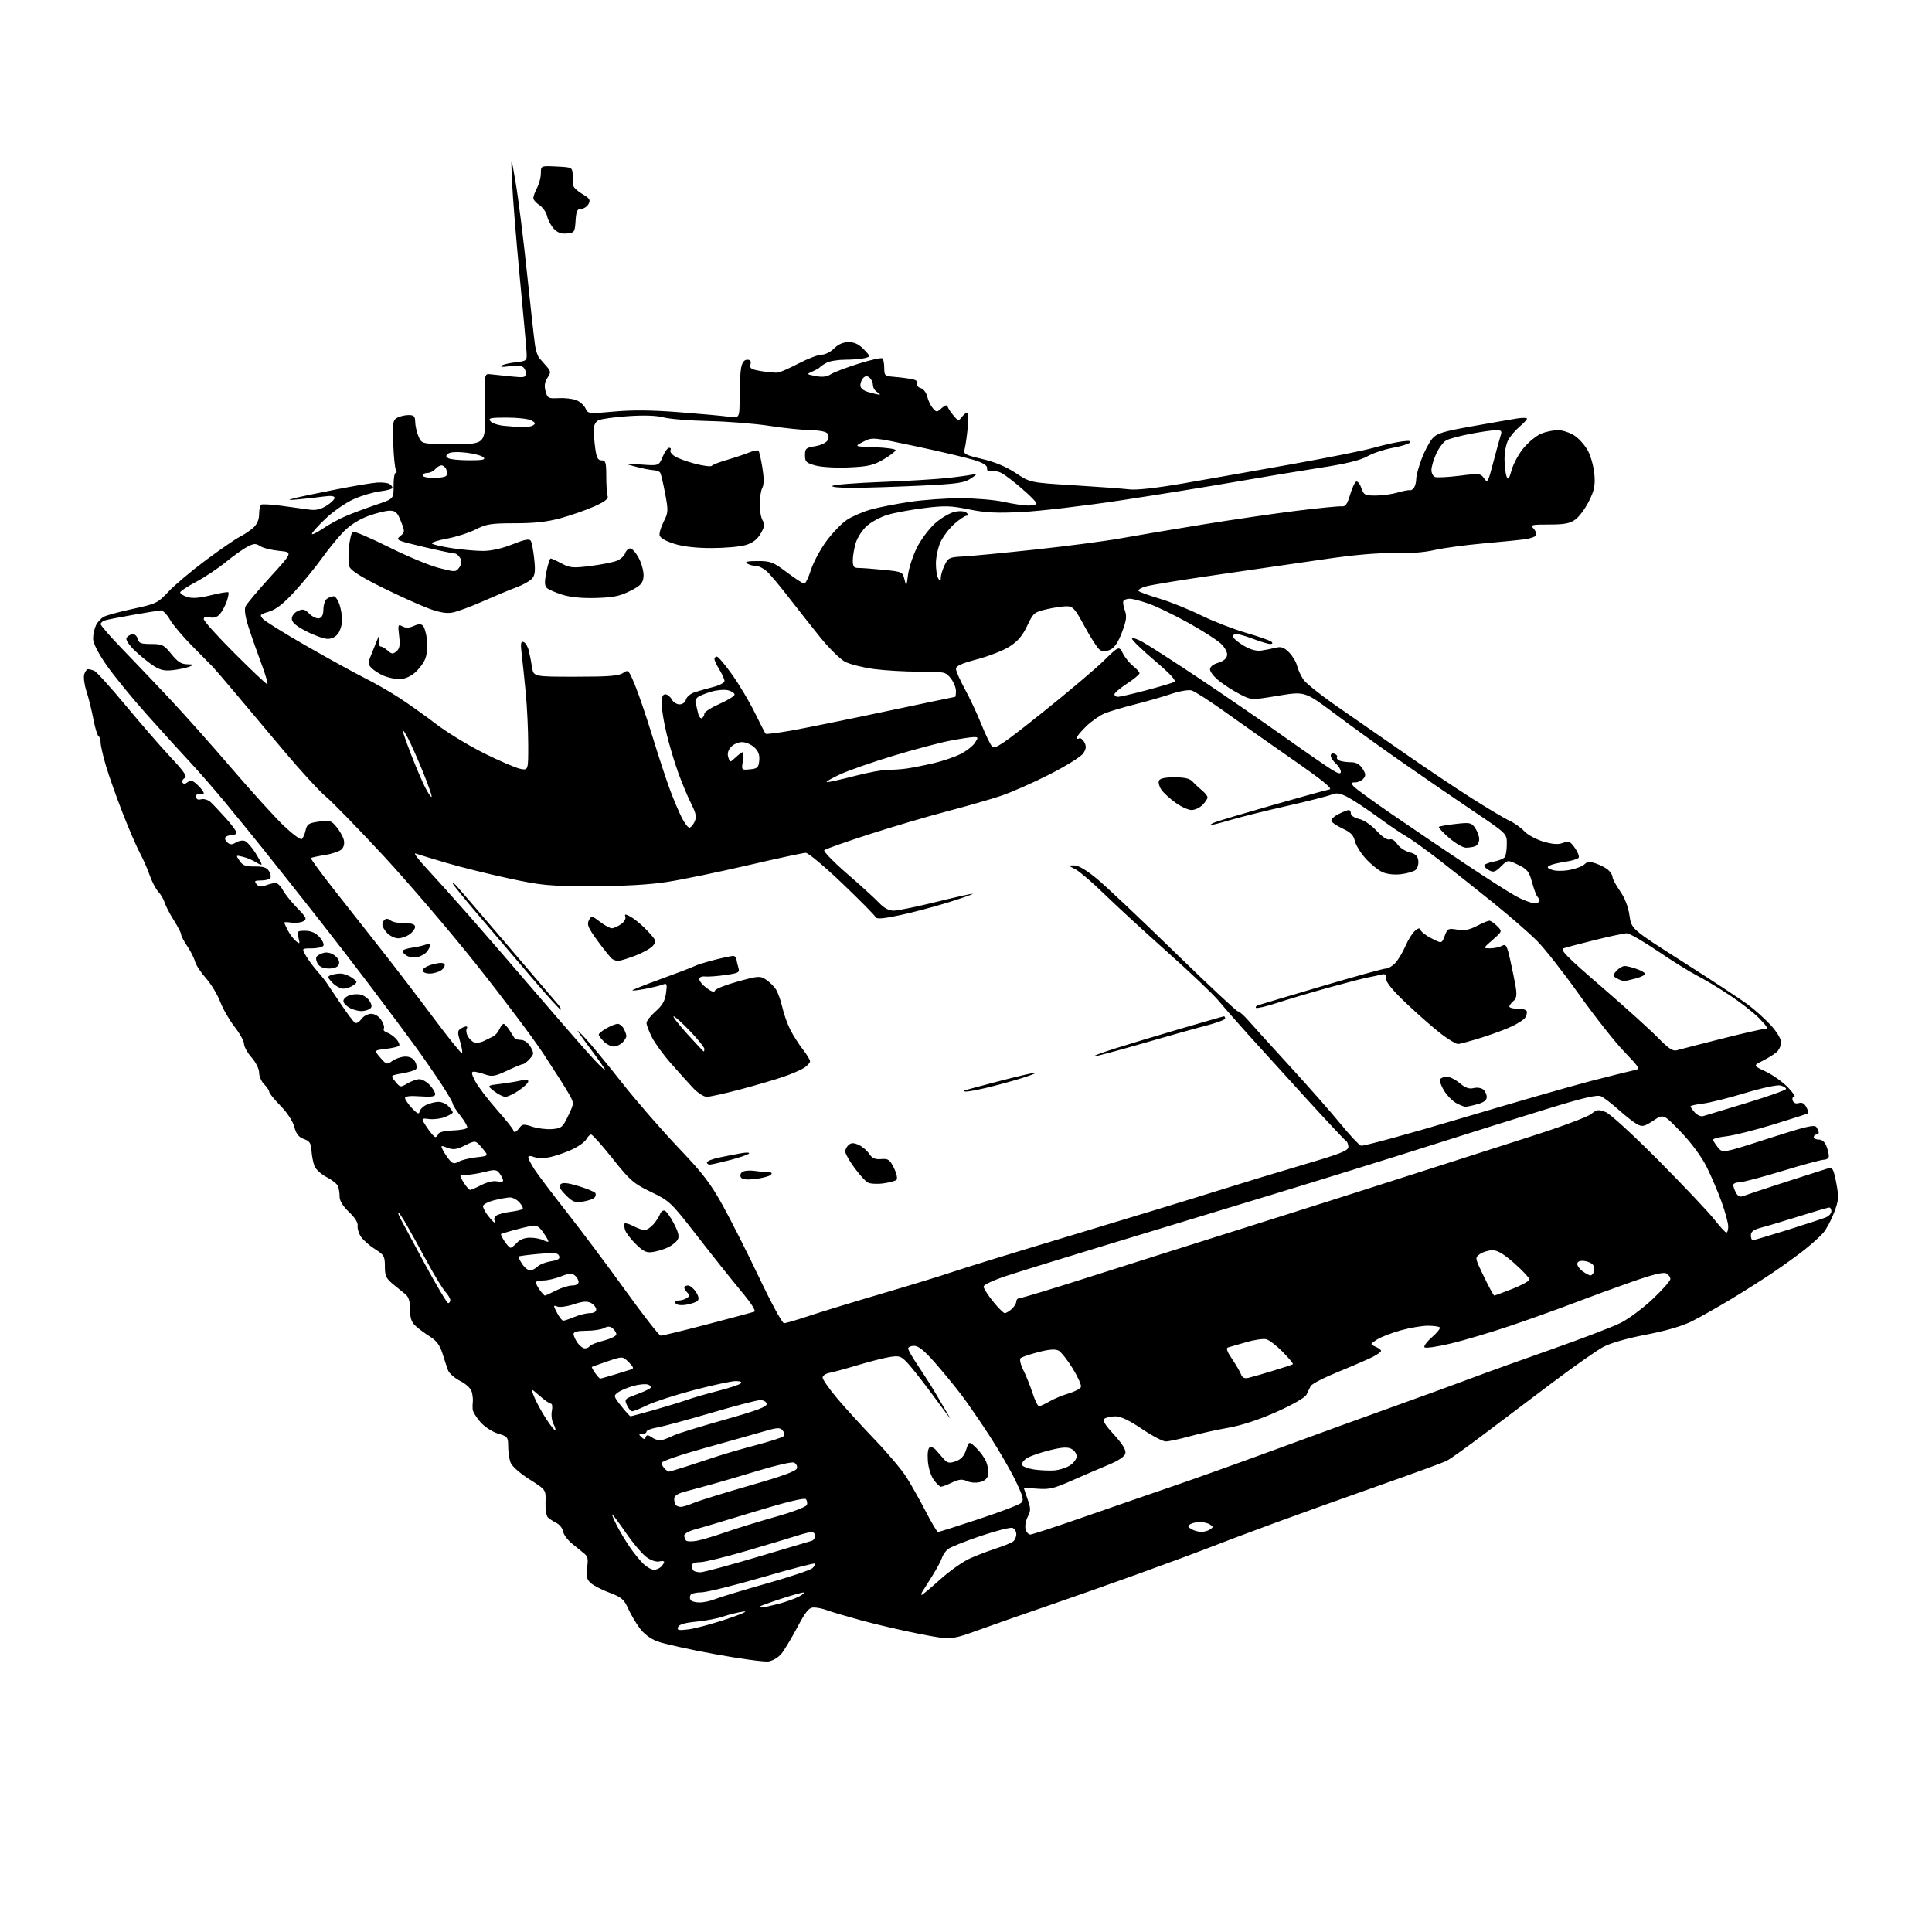 <?xml version="1.0" encoding="UTF-8" standalone="no"?>
<svg 
  version="1.1" 
  xmlns="http://www.w3.org/2000/svg" 
  xmlns:xlink="http://www.w3.org/1999/xlink" 
  xmlns:svg="http://www.w3.org/2000/svg"
  xmlns:rdf="http://www.w3.org/1999/02/22-rdf-syntax-ns#"
  xmlns:cc="http://creativecommons.org/ns#"
  xmlns:dc="http://purl.org/dc/elements/1.1/"
  viewBox="0 0 768 768"
  width="768"
  height="768"
>
<style>svg {background-color: white; }</style>"
<path stroke="none" fill="black" fill-rule="evenodd" d="M305.50,660.45C303.85,660.70 294.23,659.39 284.11,657.54C274.00,655.68 263.73,653.41 261.29,652.47C258.48,651.40 255.86,649.41 254.15,647.05C252.66,644.99 250.62,641.48 249.61,639.24C248.02,635.71 246.97,634.86 241.95,632.98C238.75,631.79 235.37,629.96 234.44,628.93C233.15,627.51 232.89,626.07 233.38,623.03C233.89,619.86 233.65,618.69 232.26,617.57C231.29,616.78 229.07,614.97 227.32,613.54C225.56,612.10 223.99,609.95 223.82,608.74C223.64,607.54 222.45,606.03 221.17,605.39C219.88,604.75 218.35,603.75 217.76,603.16C217.16,602.56 216.76,599.86 216.85,597.14C217.03,592.20 217.03,592.20 210.47,588.06C206.66,585.65 203.52,582.86 202.96,581.39C202.43,580.01 202.00,577.12 202.00,574.98C202.00,571.29 201.78,571.02 197.95,569.87C195.67,569.18 192.62,567.19 190.95,565.29C189.33,563.44 187.95,561.16 187.88,560.22C187.82,559.27 187.85,557.88 187.96,557.12C188.06,556.35 187.88,554.67 187.56,553.38C187.20,551.95 185.38,550.21 182.94,548.97C180.73,547.84 178.55,545.92 178.10,544.71C177.64,543.49 176.65,540.49 175.89,538.03C174.88,534.81 173.53,532.96 171.00,531.37C169.07,530.17 166.49,528.26 165.25,527.13C163.55,525.57 163.00,523.96 163.00,520.53C163.00,517.40 162.45,515.54 161.25,514.56C160.29,513.78 158.04,511.94 156.25,510.48C153.48,508.21 153.00,507.17 153.00,503.42C153.00,499.38 152.68,498.82 149.03,496.52C146.84,495.14 144.33,492.91 143.45,491.57C142.57,490.22 142.00,488.27 142.17,487.23C142.37,486.06 141.06,483.98 138.75,481.80C136.32,479.51 135.00,477.36 135.00,475.71C135.00,474.31 134.72,472.43 134.38,471.54C134.03,470.65 131.99,469.02 129.84,467.92C127.68,466.82 125.50,464.82 124.99,463.48C124.48,462.14 123.95,459.40 123.82,457.39C123.62,454.41 123.07,453.57 120.80,452.78C118.75,452.06 117.76,450.81 116.98,447.93C116.36,445.62 114.13,442.23 111.47,439.52C109.01,437.03 107.00,434.54 107.00,433.99C107.00,433.45 106.10,432.10 105.00,431.00C103.90,429.90 103.00,427.82 103.00,426.38C103.00,424.90 101.70,422.28 100.00,420.35C98.35,418.47 97.00,416.03 97.00,414.94C97.00,413.84 95.31,410.79 93.25,408.16C91.19,405.53 88.62,401.05 87.53,398.20C86.45,395.35 83.89,391.13 81.85,388.83C79.80,386.52 77.85,383.53 77.51,382.19C77.17,380.84 75.80,378.12 74.45,376.14C73.10,374.16 72.00,372.05 72.00,371.46C72.00,370.87 70.70,368.34 69.11,365.84C67.52,363.34 65.90,360.21 65.50,358.89C65.10,357.58 63.94,355.59 62.92,354.47C61.90,353.36 60.37,350.43 59.52,347.97C58.67,345.51 56.89,341.48 55.57,339.00C54.24,336.52 51.15,329.32 48.68,323.00C46.22,316.68 43.26,308.30 42.10,304.39C40.95,300.48 40.00,296.35 40.00,295.20C40.00,294.06 39.61,292.88 39.14,292.59C38.67,292.30 37.75,289.23 37.10,285.78C36.44,282.33 35.22,277.38 34.37,274.80C33.53,272.21 33.13,269.18 33.48,268.05C33.84,266.92 34.52,266.00 34.99,266.00C35.45,266.00 36.55,266.27 37.41,266.60C38.28,266.94 43.89,273.12 49.89,280.35C55.89,287.58 63.95,296.88 67.82,301.00C73.25,306.79 74.52,308.68 73.40,309.31C72.61,309.76 72.23,310.57 72.57,311.11C72.95,311.74 73.71,311.66 74.62,310.90C75.77,309.95 76.55,310.17 78.53,312.03C79.89,313.30 81.00,314.77 81.00,315.28C81.00,315.79 80.32,315.95 79.50,315.64C78.56,315.28 78.00,315.65 78.00,316.65C78.00,317.73 78.62,318.07 79.97,317.72C81.05,317.44 82.73,317.95 83.72,318.85C84.70,319.76 87.41,322.63 89.75,325.23C92.09,327.83 94.00,330.42 94.00,330.98C94.00,331.54 93.13,332.00 92.06,332.00C90.99,332.00 89.87,332.40 89.57,332.89C89.27,333.37 89.66,334.30 90.43,334.94C91.51,335.84 92.30,335.83 93.79,334.90C94.86,334.23 96.45,333.96 97.32,334.29C98.20,334.63 100.06,336.72 101.46,338.93C102.86,341.15 104.00,343.25 104.00,343.60C104.00,343.94 102.99,343.57 101.75,342.77C100.51,341.97 98.19,340.99 96.59,340.60C93.73,339.89 93.70,339.92 95.23,342.19C96.48,344.05 97.66,344.49 101.27,344.44C104.59,344.40 106.06,344.87 106.91,346.24C107.55,347.25 107.80,348.51 107.47,349.04C107.15,349.57 105.50,350.00 103.82,350.00C101.26,350.00 100.95,350.24 101.96,351.45C102.85,352.52 103.79,352.65 105.64,351.95C107.01,351.43 108.76,351.00 109.54,351.00C110.31,351.00 111.60,352.24 112.39,353.75C113.19,355.26 115.74,358.47 118.07,360.87C121.84,364.76 122.12,365.35 120.57,366.22C119.60,366.76 117.51,367.01 115.91,366.77C114.31,366.54 113.00,366.52 113.00,366.72C113.00,366.93 113.65,368.35 114.43,369.87C115.22,371.40 116.65,373.29 117.60,374.07C119.19,375.38 119.27,375.27 118.65,372.75C118.00,370.16 118.16,370.00 121.31,370.00C123.55,370.00 125.40,370.80 126.93,372.43C128.18,373.76 128.91,375.34 128.55,375.93C128.18,376.52 126.08,377.00 123.88,377.00C119.89,377.00 119.89,377.00 121.68,380.04C122.67,381.71 124.61,384.35 125.99,385.90C127.37,387.46 128.95,389.39 129.50,390.19C130.05,390.99 132.65,394.86 135.27,398.78C137.89,402.70 140.51,406.20 141.10,406.56C141.68,406.92 142.82,406.27 143.64,405.11C144.45,403.95 146.20,403.00 147.53,403.00C149.00,403.00 150.59,403.97 151.56,405.46C152.45,406.81 152.90,408.35 152.57,408.88C152.24,409.42 152.82,410.12 153.85,410.45C154.89,410.78 156.54,411.94 157.53,413.03C158.51,414.12 159.00,415.33 158.62,415.71C158.23,416.10 155.83,416.66 153.29,416.96C148.66,417.50 148.66,417.50 151.17,420.42C153.60,423.23 153.77,423.28 156.06,421.67C157.37,420.75 159.68,420.00 161.19,420.00C162.95,420.00 164.33,420.75 165.06,422.11C165.68,423.27 165.81,424.59 165.34,425.05C164.88,425.51 162.40,426.24 159.83,426.69C155.16,427.50 155.16,427.50 157.14,429.93C159.06,432.29 159.20,432.31 161.96,430.68C163.53,429.76 165.67,429.00 166.73,429.00C167.79,429.00 169.63,430.04 170.83,431.31C172.02,432.59 173.00,434.22 173.00,434.93C173.00,435.91 171.49,436.13 167.00,435.81C163.12,435.53 161.00,435.75 161.00,436.45C161.00,437.04 162.23,438.85 163.74,440.48C165.85,442.75 166.56,443.07 166.79,441.86C166.96,440.99 168.22,439.77 169.59,439.14C170.97,438.51 173.13,438.00 174.39,438.00C175.66,438.00 177.43,438.82 178.35,439.83C179.26,440.83 180.00,441.90 180.00,442.21C180.00,442.51 178.66,443.31 177.02,443.99C175.38,444.67 172.52,445.05 170.65,444.83C167.26,444.43 167.26,444.43 169.76,448.22C171.14,450.30 172.62,452.00 173.05,452.00C173.48,452.00 174.02,451.45 174.24,450.77C174.49,450.04 176.82,449.48 180.04,449.37C183.01,449.27 185.58,448.77 185.74,448.27C185.91,447.76 184.69,445.63 183.03,443.53C181.36,441.44 180.00,439.29 180.00,438.77C180.00,438.24 177.88,434.59 175.28,430.66C172.68,426.72 168.11,420.12 165.12,416.00C162.13,411.88 154.59,401.75 148.36,393.50C142.14,385.25 131.30,371.22 124.27,362.32C117.25,353.41 108.35,342.20 104.50,337.39C100.65,332.58 93.94,324.33 89.58,319.07C85.22,313.81 78.92,306.57 75.58,303.00C72.23,299.43 64.55,290.96 58.50,284.19C52.45,277.42 45.14,268.46 42.25,264.28C38.98,259.55 37.00,255.63 37.00,253.89C37.00,252.35 37.50,250.00 38.11,248.66C38.72,247.32 40.18,245.73 41.36,245.13C42.54,244.52 47.77,243.11 53.00,241.99C62.04,240.04 62.72,239.71 67.00,235.15C69.47,232.51 76.17,226.88 81.87,222.64C87.57,218.40 93.65,214.22 95.37,213.35C97.09,212.48 99.51,210.84 100.75,209.71C102.20,208.38 103.00,206.50 103.00,204.38C103.00,202.59 103.38,200.89 103.83,200.60C104.29,200.32 108.01,200.54 112.08,201.08C116.16,201.63 121.08,202.31 123.00,202.58C125.45,202.94 127.47,202.48 129.75,201.06C131.54,199.94 133.00,198.52 133.00,197.90C133.00,197.15 131.59,196.97 128.75,197.36C126.41,197.69 122.03,198.18 119.00,198.46C114.37,198.88 114.06,198.81 117.00,198.04C118.92,197.54 126.35,195.98 133.50,194.58C140.65,193.17 148.09,191.93 150.04,191.82C151.98,191.71 154.12,191.96 154.79,192.37C155.45,192.78 156.00,193.48 156.00,193.92C156.00,194.36 153.83,194.98 151.18,195.29C148.54,195.61 143.81,196.99 140.68,198.38C137.55,199.76 132.52,203.23 129.50,206.09C126.47,208.95 124.00,211.70 124.00,212.19C124.00,212.69 125.91,211.78 128.25,210.18C130.59,208.57 134.75,206.30 137.50,205.13C140.25,203.96 145.65,201.94 149.50,200.65C156.50,198.29 156.50,198.29 156.46,193.14C156.43,190.31 156.80,188.00 157.27,188.00C157.73,188.00 157.79,187.47 157.38,186.81C156.98,186.16 156.50,181.45 156.32,176.35C156.01,168.00 156.17,166.98 157.92,166.04C158.99,165.47 161.02,165.00 162.43,165.00C164.56,165.00 165.01,165.48 165.05,167.75C165.07,169.26 165.67,171.85 166.37,173.50C167.65,176.50 167.65,176.50 180.35,176.53C193.05,176.56 193.05,176.56 192.78,162.53C192.50,148.50 192.50,148.50 195.00,148.78C196.38,148.94 200.09,149.33 203.25,149.65C208.54,150.19 209.00,150.08 209.00,148.23C209.00,147.12 208.26,145.93 207.37,145.59C206.47,145.24 204.10,145.25 202.12,145.61C200.13,145.97 198.86,145.89 199.29,145.42C199.73,144.96 202.20,144.34 204.79,144.04C209.45,143.49 209.50,143.45 209.31,139.99C209.21,138.07 207.99,124.58 206.59,110.00C205.20,95.42 203.83,78.55 203.56,72.50C203.07,61.50 203.07,61.50 204.96,72.50C206.01,78.55 208.04,94.75 209.48,108.50C210.93,122.25 212.37,135.22 212.69,137.32C213.01,139.42 213.78,141.68 214.39,142.35C215.00,143.02 216.32,144.52 217.33,145.70C219.00,147.65 219.03,148.03 217.61,150.20C216.50,151.89 216.29,153.41 216.87,155.53C217.64,158.30 217.98,158.48 222.10,158.26C224.52,158.13 227.68,158.50 229.12,159.08C230.56,159.66 232.19,161.13 232.75,162.34C233.73,164.51 233.96,164.53 244.13,163.60C251.31,162.94 259.27,163.02 270.00,163.86C278.52,164.52 287.41,165.33 289.75,165.66C294.00,166.26 294.00,166.26 294.00,157.76C294.00,153.08 294.28,147.84 294.62,146.12C295.04,144.03 295.84,143.00 297.03,143.00C298.28,143.00 298.67,143.56 298.32,144.87C297.91,146.45 298.61,146.88 302.67,147.54C305.32,147.98 308.27,148.23 309.22,148.11C310.16,147.99 313.91,146.34 317.54,144.44C321.17,142.55 325.26,141.00 326.62,141.00C327.98,141.00 330.22,139.88 331.59,138.50C333.24,136.85 335.21,136.00 337.36,136.00C339.65,136.00 341.45,136.86 343.37,138.87C346.12,141.74 346.12,141.74 343.81,142.35C342.54,142.69 339.11,142.98 336.18,142.99C333.26,142.99 329.89,143.52 328.68,144.15C327.48,144.78 326.27,145.58 326.00,145.93C325.73,146.27 324.38,147.05 323.00,147.66C320.53,148.75 320.54,148.77 324.25,149.49C326.88,150.00 328.69,149.79 330.25,148.78C331.49,147.99 336.46,146.09 341.31,144.56C346.15,143.04 350.43,142.10 350.81,142.48C351.19,142.86 351.50,144.60 351.50,146.34C351.50,149.24 351.79,149.52 355.00,149.76C356.93,149.90 360.00,150.27 361.83,150.57C364.08,150.94 365.00,151.56 364.65,152.46C364.36,153.22 364.96,154.02 366.02,154.30C367.07,154.57 368.21,156.07 368.59,157.64C368.96,159.22 369.96,161.29 370.80,162.26C372.25,163.94 372.42,163.94 374.31,162.26C375.74,160.99 376.41,160.84 376.72,161.74C376.96,162.42 378.02,163.99 379.08,165.24C380.88,167.37 381.08,167.40 382.36,165.75C383.11,164.79 384.07,164.00 384.50,164.00C384.94,164.00 385.01,166.81 384.66,170.25C384.32,173.69 383.77,177.44 383.44,178.58C382.91,180.47 383.58,180.84 390.45,182.46C395.45,183.63 400.01,185.55 403.78,188.05C409.50,191.85 409.50,191.85 427.00,192.92C436.62,193.51 446.52,194.24 449.00,194.54C451.82,194.88 459.86,193.98 470.50,192.13C479.85,190.51 499.20,187.09 513.50,184.53C527.80,181.97 542.42,179.04 546.00,178.01C549.58,176.99 554.52,175.87 557.00,175.52C560.14,175.09 561.18,175.22 560.45,175.95C559.88,176.52 556.73,177.48 553.45,178.07C550.18,178.67 545.70,180.17 543.50,181.42C540.73,182.99 535.03,184.38 525.00,185.92C517.02,187.16 501.73,189.69 491.00,191.56C480.27,193.43 459.80,196.73 445.50,198.90C431.20,201.07 413.65,203.14 406.50,203.51C396.17,204.04 391.78,203.83 385.15,202.48C377.92,201.01 375.52,200.94 367.29,201.97C362.06,202.63 355.58,203.83 352.88,204.63C350.18,205.43 346.48,207.39 344.66,208.99C342.84,210.59 340.82,213.67 340.17,215.82C339.53,217.97 339.00,221.09 339.00,222.76C339.00,225.24 339.41,225.78 341.25,225.77C342.49,225.76 346.94,226.09 351.15,226.51C358.66,227.26 358.82,227.34 359.56,230.39C360.28,233.35 360.34,233.27 360.95,228.50C361.30,225.75 362.90,220.87 364.51,217.65C366.11,214.43 369.40,210.05 371.83,207.92C374.25,205.79 377.78,203.76 379.69,203.40C381.78,203.01 383.60,203.20 384.27,203.87C385.11,204.71 385.10,205.00 384.23,205.00C383.59,205.00 381.41,206.46 379.38,208.24C377.35,210.02 374.87,213.29 373.86,215.49C372.86,217.70 372.04,221.53 372.04,224.00C372.03,226.47 372.47,229.18 373.00,230.00C373.82,231.27 373.97,231.21 373.98,229.65C373.99,228.63 374.67,226.38 375.50,224.65C376.89,221.72 377.40,221.48 382.75,221.21C385.91,221.05 398.85,219.81 411.50,218.45C424.15,217.09 439.45,215.09 445.50,213.99C451.55,212.90 466.18,210.43 478.00,208.51C489.82,206.58 506.70,204.12 515.50,203.03C524.30,201.94 532.34,201.15 533.37,201.27C534.81,201.45 535.57,200.41 536.64,196.80C537.40,194.21 538.49,191.82 539.04,191.47C539.60,191.13 540.53,192.23 541.12,193.92C542.11,196.77 542.55,197.00 546.85,196.99C549.41,196.99 553.30,196.46 555.50,195.81C557.70,195.17 559.91,194.74 560.41,194.87C560.91,195.00 561.69,194.52 562.14,193.80C562.60,193.09 562.98,191.50 562.98,190.29C562.99,189.07 563.94,185.56 565.09,182.49C566.24,179.42 568.15,175.77 569.34,174.39C571.19,172.24 573.48,171.54 585.50,169.40C593.20,168.03 601.19,166.64 603.25,166.32C605.31,166.00 607.00,166.05 607.00,166.43C607.00,166.82 605.63,168.28 603.96,169.68C602.29,171.09 600.27,173.51 599.46,175.07C598.66,176.63 598.03,180.06 598.07,182.70C598.11,185.34 598.48,188.36 598.89,189.42C599.50,190.96 599.90,190.42 600.94,186.71C601.65,184.17 603.84,180.21 605.81,177.91C607.77,175.62 610.85,173.12 612.66,172.37C614.46,171.62 617.46,171.00 619.32,171.00C621.18,171.00 624.19,172.01 626.02,173.25C627.84,174.49 630.23,177.26 631.34,179.41C632.45,181.56 633.56,185.72 633.80,188.65C634.16,192.97 633.75,194.97 631.62,199.24C630.18,202.13 627.76,205.40 626.25,206.50C624.07,208.09 621.92,208.50 615.82,208.50C608.68,208.50 608.25,208.62 609.67,210.19C610.51,211.11 610.92,212.31 610.59,212.85C610.26,213.39 608.30,214.06 606.24,214.35C604.19,214.64 596.65,215.40 589.50,216.03C582.35,216.67 573.63,217.86 570.12,218.67C566.21,219.58 560.01,220.06 554.12,219.90C547.64,219.73 538.46,220.53 526.00,222.36C515.83,223.86 496.70,226.63 483.50,228.53C470.30,230.43 457.76,232.48 455.63,233.07C453.50,233.67 452.15,234.52 452.63,234.95C453.11,235.38 456.85,236.74 460.94,237.96C465.03,239.17 472.40,242.14 477.32,244.55C482.24,246.96 490.37,250.12 495.38,251.58C500.40,253.03 504.93,254.63 505.45,255.11C506.03,255.66 505.84,256.00 504.95,256.00C504.15,256.00 501.13,255.10 498.24,254.00C495.35,252.90 492.27,252.00 491.41,252.00C490.54,252.00 490.02,252.56 490.24,253.25C490.47,253.94 492.42,255.53 494.58,256.78C497.16,258.28 499.53,258.90 501.50,258.60C503.15,258.35 505.71,257.84 507.19,257.47C509.29,256.94 510.44,257.35 512.40,259.31C513.79,260.69 515.23,263.10 515.61,264.66C515.98,266.22 517.16,268.74 518.21,270.25C519.27,271.76 525.84,276.93 532.82,281.73C539.79,286.54 551.64,294.75 559.15,299.99C566.66,305.22 578.09,312.88 584.54,317.00C591.00,321.12 597.90,325.25 599.89,326.17C601.88,327.08 604.60,329.01 605.95,330.45C607.30,331.89 610.73,333.74 613.56,334.56C617.28,335.64 619.44,335.78 621.32,335.07C623.60,334.20 624.18,334.44 626.02,337.03C627.18,338.66 627.86,340.41 627.54,340.94C627.22,341.46 624.83,342.19 622.23,342.57C619.63,342.94 616.83,343.61 616.00,344.06C614.79,344.71 614.98,345.05 616.93,345.77C618.32,346.29 621.29,346.31 623.90,345.83C626.41,345.36 629.08,344.35 629.85,343.58C630.93,342.50 631.94,342.42 634.37,343.24C636.09,343.81 638.29,344.96 639.25,345.80C640.21,346.63 641.00,347.90 641.00,348.63C641.00,349.35 642.35,351.87 643.99,354.22C645.90,356.96 647.25,360.45 647.74,363.91C648.50,369.32 648.50,369.32 669.07,382.41C680.38,389.61 691.90,397.18 694.66,399.22C697.43,401.27 701.57,404.98 703.85,407.45C706.28,410.09 708.00,412.94 708.00,414.32C708.00,415.62 707.21,417.38 706.25,418.23C705.29,419.07 702.79,420.63 700.69,421.68C696.88,423.60 696.88,423.60 701.88,425.94C704.62,427.23 708.56,430.02 710.64,432.14C712.71,434.26 713.88,436.00 713.23,436.00C712.59,436.00 712.33,436.69 712.65,437.53C713.01,438.47 713.94,438.84 715.06,438.48C716.28,438.09 717.25,438.61 718.02,440.04C718.65,441.21 719.01,442.33 718.82,442.52C718.63,442.70 712.40,444.71 704.99,446.98C697.57,449.25 689.14,451.37 686.25,451.69C683.36,452.01 681.00,452.62 681.00,453.03C681.00,453.44 681.85,454.83 682.89,456.11C684.77,458.44 684.77,458.44 702.98,452.56C717.99,447.72 721.34,446.93 722.08,448.09C722.57,448.87 722.98,449.84 722.98,450.25C722.99,450.66 722.55,451.00 722.00,451.00C721.45,451.00 721.00,451.45 721.00,452.00C721.00,452.55 721.91,453.00 723.02,453.00C724.28,453.00 725.42,453.98 726.02,455.57C726.56,456.98 727.00,458.78 727.00,459.57C727.00,460.35 726.15,461.00 725.11,461.00C724.07,461.00 716.57,463.02 708.45,465.50C700.32,467.98 692.62,470.00 691.34,470.00C690.05,470.00 689.00,470.48 689.00,471.07C689.00,471.65 689.48,473.04 690.08,474.14C690.80,475.49 691.71,475.93 692.83,475.48C693.75,475.11 701.48,472.55 710.00,469.79C718.52,467.03 726.23,464.56 727.12,464.30C728.42,463.93 728.98,465.11 729.94,470.19C731.03,475.93 730.94,477.08 729.08,482.02C727.94,485.04 726.00,488.67 724.76,490.09C723.52,491.51 720.25,494.47 717.50,496.66C714.75,498.85 709.12,502.92 705.00,505.71C700.88,508.50 693.25,513.34 688.05,516.48C682.85,519.61 675.92,523.52 672.66,525.17C668.81,527.12 662.33,529.01 654.29,530.56C646.60,532.04 640.09,533.92 637.19,535.50C634.61,536.91 625.75,543.13 617.50,549.32C609.25,555.51 596.88,564.83 590.00,570.04C583.12,575.24 576.38,580.06 575.00,580.74C573.62,581.42 561.70,585.78 548.50,590.42C535.30,595.07 516.62,601.76 507.00,605.30C497.38,608.84 485.45,613.32 480.50,615.26C475.55,617.20 462.50,622.03 451.50,625.99C440.50,629.96 424.52,635.59 416.00,638.50C407.48,641.42 395.45,645.63 389.27,647.87C378.04,651.93 378.04,651.93 365.77,649.55C359.02,648.24 348.55,645.81 342.50,644.16C336.45,642.50 330.23,640.66 328.68,640.07C327.14,639.48 324.81,639.00 323.50,639.00C321.57,639.00 320.37,640.45 316.92,646.93C314.59,651.28 311.75,656.01 310.60,657.42C309.44,658.84 307.15,660.20 305.50,660.45zM273.73,647.69C276.35,647.37 283.23,645.51 289.00,643.57C294.86,641.60 297.73,640.30 295.50,640.61C293.30,640.93 289.70,641.81 287.50,642.59C285.30,643.36 280.49,644.28 276.80,644.63C272.21,645.07 269.93,645.75 269.53,646.78C269.05,648.04 269.74,648.19 273.73,647.69zM302.78,639.00C303.40,639.00 306.36,638.36 309.36,637.58C312.37,636.79 316.10,635.46 317.66,634.62C319.22,633.77 319.99,633.06 319.38,633.04C318.76,633.02 314.72,634.15 310.40,635.57C306.07,636.98 302.34,638.33 302.10,638.57C301.86,638.80 302.17,639.00 302.78,639.00zM278.09,637.00C279.73,637.00 282.51,636.40 284.28,635.67C286.05,634.94 295.15,632.18 304.50,629.53C313.85,626.88 322.15,624.12 322.94,623.38C323.73,622.65 324.16,621.83 323.89,621.55C323.62,621.28 314.19,623.74 302.95,627.01C291.70,630.28 280.84,632.97 278.81,632.98C276.78,632.99 274.84,633.45 274.50,634.00C274.16,634.55 274.16,635.45 274.50,636.00C274.84,636.55 276.46,637.00 278.09,637.00zM366.39,634.00C366.67,634.00 369.96,631.25 373.70,627.89C377.44,624.52 382.75,620.76 385.50,619.53C388.25,618.30 392.98,616.49 396.00,615.51C399.02,614.53 402.06,613.29 402.75,612.75C403.44,612.20 404.00,610.90 404.00,609.85C404.00,608.80 403.33,607.68 402.51,607.36C401.68,607.05 395.95,608.50 389.76,610.59C383.56,612.69 377.72,615.04 376.78,615.83C375.83,616.62 374.75,618.22 374.39,619.38C374.02,620.55 372.30,623.75 370.55,626.50C368.81,629.25 367.05,632.06 366.63,632.75C366.22,633.44 366.11,634.00 366.39,634.00zM278.42,625.01C279.56,625.01 289.73,622.28 301.00,618.94C312.27,615.60 322.06,612.69 322.75,612.47C323.44,612.24 324.00,611.37 324.00,610.53C324.00,609.69 323.41,609.00 322.68,609.00C321.95,609.00 319.36,609.64 316.93,610.43C314.49,611.22 305.50,613.92 296.94,616.43C288.38,618.94 279.95,621.00 278.19,621.00C276.20,621.00 275.00,621.50 275.00,622.33C275.00,623.07 275.30,623.97 275.67,624.33C276.03,624.70 277.27,625.00 278.42,625.01zM259.95,624.00C260.86,624.00 262.14,623.46 262.80,622.80C263.46,622.14 264.00,621.28 264.00,620.89C264.00,620.51 263.12,620.42 262.05,620.70C260.95,620.99 258.78,620.27 257.08,619.05C255.41,617.87 251.73,613.55 248.90,609.45C246.07,605.35 243.57,602.00 243.35,602.00C243.14,602.00 243.93,603.91 245.12,606.25C246.30,608.59 248.66,612.52 250.36,615.00C252.05,617.48 254.53,620.51 255.87,621.75C257.20,622.99 259.04,624.00 259.95,624.00zM276.98,612.49C278.92,612.14 284.10,610.59 288.50,609.06C292.90,607.52 301.83,604.77 308.36,602.94C314.88,601.11 320.45,599.00 320.74,598.24C321.03,597.48 320.84,596.44 320.31,595.91C319.71,595.31 312.23,597.14 299.93,600.91C289.24,604.18 278.59,607.36 276.25,607.97C273.91,608.58 272.00,609.66 272.00,610.37C272.00,611.08 272.33,612.00 272.73,612.40C273.14,612.80 275.05,612.84 276.98,612.49zM409.56,610.00C410.28,610.00 420.02,606.81 431.19,602.91C442.36,599.02 458.48,593.44 467.00,590.53C475.52,587.61 493.75,581.08 507.50,576.02C521.25,570.96 541.73,563.52 553.00,559.48C564.27,555.45 578.45,550.28 584.50,548.00C590.55,545.72 605.17,540.45 617.00,536.30C628.83,532.14 641.08,527.45 644.24,525.86C647.40,524.28 653.14,520.00 656.99,516.37C660.85,512.73 664.00,509.16 664.00,508.43C664.00,507.70 663.28,506.69 662.39,506.20C661.28,505.58 657.04,506.61 648.64,509.56C641.96,511.90 631.55,515.71 625.50,518.03C619.45,520.34 608.20,524.38 600.50,526.99C592.80,529.60 582.12,532.78 576.77,534.06C571.43,535.34 566.70,536.03 566.27,535.59C565.85,535.16 567.18,533.34 569.24,531.55C571.29,529.77 572.68,528.01 572.32,527.65C571.96,527.29 569.82,527.00 567.56,527.00C565.30,527.00 560.45,527.83 556.78,528.85C553.11,529.87 548.86,531.52 547.34,532.52C544.57,534.33 544.57,534.33 546.78,535.32C548.00,535.86 549.00,536.62 549.00,537.00C549.00,537.37 547.54,538.44 545.75,539.36C543.96,540.28 537.82,542.94 532.10,545.27C526.38,547.60 521.38,550.17 521.01,551.00C520.63,551.83 519.87,553.38 519.33,554.45C518.76,555.58 513.73,558.46 507.42,561.26C500.43,564.38 493.50,566.65 488.17,567.58C483.58,568.38 476.62,569.93 472.69,571.02C468.76,572.11 464.58,573.00 463.41,573.00C462.24,573.00 457.96,570.75 453.90,568.00C449.05,564.71 445.49,563.01 443.51,563.02C441.86,563.02 439.89,563.42 439.15,563.89C438.11,564.55 438.97,566.05 442.82,570.30C446.32,574.16 447.70,576.45 447.34,577.79C447.02,579.02 444.59,580.65 440.67,582.27C437.28,583.67 430.74,586.48 426.14,588.52C418.99,591.69 417.01,592.17 412.39,591.78C409.43,591.54 407.00,591.43 407.00,591.54C407.00,591.66 407.67,593.64 408.48,595.95C409.78,599.62 409.78,600.52 408.54,602.93C407.75,604.45 407.36,606.66 407.67,607.85C407.98,609.03 408.83,610.00 409.56,610.00zM372.86,609.00C373.21,609.00 380.47,606.70 389.00,603.88C397.52,601.06 405.13,598.17 405.89,597.45C407.08,596.34 406.76,595.04 403.80,588.82C401.88,584.79 397.26,576.77 393.52,571.00C389.78,565.23 384.67,557.80 382.17,554.50C379.67,551.20 374.96,545.46 371.71,541.75C367.49,536.94 365.11,535.00 363.40,535.00C362.08,535.00 361.00,535.47 361.00,536.05C361.00,536.64 362.78,539.73 364.95,542.93C367.12,546.13 370.25,551.03 371.90,553.83C373.55,556.62 375.63,560.17 376.52,561.71C378.15,564.50 378.15,564.50 376.33,562.03C375.32,560.67 371.98,556.17 368.90,552.03C365.82,547.89 362.08,543.21 360.59,541.63C358.16,539.07 357.44,538.83 353.69,539.43C351.38,539.80 345.68,541.25 341.00,542.66C336.32,544.07 331.26,545.45 329.75,545.73C328.24,546.00 327.00,546.84 327.00,547.60C327.00,548.36 329.55,552.02 332.67,555.74C335.79,559.46 342.51,566.83 347.60,572.13C352.70,577.42 358.40,584.17 360.28,587.13C362.15,590.08 365.61,596.21 367.96,600.75C370.30,605.29 372.51,609.00 372.86,609.00zM477.50,608.95C478.60,608.96 480.18,608.53 481.00,607.98C482.33,607.11 482.33,606.89 481.00,606.02C480.18,605.47 478.38,605.03 477.00,605.03C475.62,605.03 473.88,605.42 473.13,605.90C472.02,606.60 472.12,606.98 473.63,607.85C474.66,608.45 476.40,608.95 477.50,608.95zM270.70,599.00C271.45,599.00 273.74,598.29 275.78,597.42C277.83,596.55 287.82,593.45 298.00,590.53C311.38,586.69 316.59,584.78 316.82,583.61C317.00,582.72 316.44,581.72 315.58,581.39C314.73,581.06 308.50,582.47 301.76,584.51C295.02,586.55 286.57,589.04 283.00,590.03C279.43,591.02 274.59,592.33 272.25,592.95C269.25,593.75 268.00,594.60 268.00,595.87C268.00,596.86 268.30,597.97 268.67,598.33C269.03,598.70 269.95,599.00 270.70,599.00zM374.03,591.00C373.54,591.00 372.24,589.74 371.14,588.19C369.99,586.58 369.01,583.34 368.82,580.55C368.62,577.51 368.93,575.56 369.66,575.30C370.30,575.08 371.42,575.62 372.16,576.52C372.90,577.41 374.27,578.99 375.21,580.03C376.64,581.61 377.41,581.75 379.91,580.88C382.03,580.14 383.24,578.82 384.05,576.33C385.21,572.83 385.21,572.83 388.03,575.53C389.59,577.02 391.37,579.49 392.01,581.02C392.64,582.56 393.01,584.84 392.83,586.09C392.61,587.61 391.56,588.62 389.66,589.12C388.01,589.56 385.80,589.41 384.38,588.76C382.46,587.89 381.21,588.01 378.44,589.33C376.51,590.25 374.53,591.00 374.03,591.00zM265.88,585.00C266.14,585.00 269.32,584.06 272.93,582.90C276.54,581.75 281.98,579.97 285.00,578.95C288.02,577.93 295.00,575.92 300.50,574.47C306.00,573.02 310.91,571.44 311.41,570.96C311.95,570.44 311.83,569.50 311.11,568.63C310.05,567.36 309.03,567.42 303.20,569.13C299.51,570.20 288.96,573.17 279.75,575.73C270.54,578.29 263.00,580.88 263.00,581.49C263.00,582.10 263.54,583.14 264.20,583.80C264.86,584.46 265.62,585.00 265.88,585.00zM419.11,584.51C421.10,584.36 423.91,583.45 425.36,582.50C426.81,581.55 428.00,579.94 428.00,578.92C428.00,577.90 427.07,576.57 425.94,575.97C424.37,575.13 422.26,575.26 417.19,576.52C413.51,577.42 409.46,578.83 408.19,579.65C406.92,580.46 406.05,581.66 406.27,582.31C406.48,582.97 408.65,583.79 411.08,584.15C413.51,584.50 417.13,584.67 419.11,584.51zM263.47,572.37C264.59,572.03 266.62,571.20 268.00,570.53C269.38,569.86 278.28,567.12 287.78,564.43C301.13,560.65 304.99,559.20 304.75,558.02C304.57,557.11 303.45,556.54 301.97,556.60C300.61,556.66 291.78,558.98 282.35,561.75C272.92,564.52 263.36,567.10 261.10,567.48C258.85,567.86 257.00,568.59 257.00,569.09C257.00,569.59 256.24,570.00 255.30,570.00C253.90,570.00 253.83,570.22 254.93,571.25C255.98,572.25 256.34,572.25 256.71,571.25C257.06,570.29 257.66,570.35 259.30,571.50C260.51,572.34 262.32,572.72 263.47,572.37zM220.75,568.58C220.98,568.36 220.63,567.18 219.98,565.96C219.33,564.75 219.06,562.46 219.37,560.88C219.69,559.30 219.53,558.00 219.01,558.00C218.49,558.00 216.44,556.57 214.45,554.82C210.82,551.64 210.82,551.64 212.40,555.41C213.26,557.48 215.40,561.39 217.15,564.09C218.90,566.79 220.52,568.81 220.75,568.58zM250.64,563.00C250.90,563.00 255.02,561.90 259.80,560.55C264.59,559.20 270.52,557.38 272.99,556.51C275.45,555.64 281.08,554.01 285.49,552.89C289.89,551.77 293.93,550.44 294.45,549.93C295.04,549.35 294.28,549.00 292.45,549.00C290.83,549.00 283.43,550.60 276.00,552.54C268.57,554.49 260.21,557.18 257.40,558.54C254.60,559.89 251.86,561.00 251.31,561.00C250.77,561.00 249.82,559.90 249.21,558.56C248.16,556.26 248.35,556.03 252.80,554.40C255.39,553.45 257.91,552.31 258.42,551.87C258.94,551.41 258.61,550.79 257.63,550.41C256.70,550.05 254.03,550.29 251.72,550.95C249.40,551.60 246.66,552.76 245.63,553.52C243.83,554.84 243.89,555.07 246.96,558.95C248.72,561.18 250.38,563.00 250.64,563.00zM413.02,559.00C413.50,559.00 415.37,558.14 417.19,557.09C419.01,556.03 422.46,554.60 424.85,553.90C427.25,553.19 429.43,552.05 429.69,551.36C429.96,550.66 428.48,547.34 426.41,543.98C424.34,540.63 421.81,537.43 420.79,536.89C419.50,536.20 417.07,536.38 412.73,537.49C409.31,538.37 406.14,539.46 405.68,539.92C405.22,540.38 405.71,542.50 406.78,544.63C407.85,546.76 409.50,550.86 410.44,553.75C411.39,556.64 412.55,559.00 413.02,559.00zM238.62,548.00C238.90,548.00 241.46,547.28 244.31,546.41C247.17,545.53 250.15,544.61 250.94,544.36C252.04,544.02 251.81,543.36 249.94,541.51C247.50,539.11 247.50,539.11 241.50,541.15C238.20,542.27 235.40,543.28 235.27,543.40C235.15,543.52 235.74,544.61 236.58,545.81C237.42,547.01 238.34,548.00 238.62,548.00zM496.26,547.72C497.49,547.44 501.88,546.19 506.00,544.93C510.12,543.67 513.70,542.49 513.94,542.30C514.18,542.11 512.38,539.92 509.94,537.44C507.50,534.95 504.53,532.67 503.35,532.37C502.17,532.08 498.57,532.60 495.35,533.55C492.13,534.49 488.91,535.42 488.19,535.62C487.27,535.87 487.74,537.23 489.78,540.24C491.36,542.58 492.97,545.34 493.34,546.36C493.82,547.67 494.69,548.08 496.26,547.72zM232.50,536.00C233.26,536.00 234.13,535.59 234.44,535.09C234.75,534.59 237.25,533.61 240.00,532.90C242.75,532.20 245.00,531.09 245.00,530.43C245.00,529.78 244.35,528.71 243.56,528.05C242.52,527.19 241.58,527.15 240.13,527.93C239.03,528.52 235.85,529.00 233.07,529.00C229.62,529.00 228.00,529.41 228.00,530.28C228.00,530.98 228.70,532.56 229.56,533.78C230.41,535.00 231.74,536.00 232.50,536.00zM262.64,530.94C263.27,530.97 271.59,528.95 281.14,526.44C290.69,523.93 299.08,521.69 299.80,521.45C300.63,521.18 298.77,518.23 294.62,513.26C291.07,508.99 283.27,499.20 277.29,491.50C266.72,477.88 266.22,477.40 258.78,473.82C251.82,470.46 250.47,469.29 243.53,460.57C239.34,455.30 235.50,451.00 234.99,451.00C234.48,451.00 233.62,451.84 233.07,452.87C232.52,453.91 230.04,455.70 227.57,456.86C225.10,458.02 221.20,459.39 218.91,459.91C216.40,460.47 213.78,460.49 212.37,459.95C210.86,459.38 210.00,459.41 210.00,460.04C210.00,460.59 211.08,462.72 212.40,464.77C213.73,466.82 219.58,474.57 225.42,482.00C231.26,489.43 241.76,503.46 248.77,513.19C255.77,522.93 262.01,530.91 262.64,530.94zM311.65,526.00C312.33,526.00 316.85,524.68 321.69,523.06C326.54,521.45 339.73,517.41 351.00,514.10C362.27,510.79 374.88,506.92 379.00,505.50C383.12,504.08 404.50,497.51 426.50,490.90C448.50,484.28 474.15,476.46 483.50,473.51C492.85,470.57 508.49,465.81 518.25,462.94C532.77,458.68 536.00,457.40 536.00,455.92C536.00,454.93 535.57,453.85 535.05,453.53C534.53,453.21 527.45,445.64 519.30,436.71C511.16,427.77 500.90,416.48 496.50,411.61C492.10,406.74 486.70,400.57 484.50,397.91C482.30,395.25 473.07,386.48 464.00,378.41C454.93,370.33 443.68,359.99 439.00,355.42C434.32,350.84 429.15,346.41 427.50,345.56C424.51,344.02 424.51,344.01 427.06,344.01C428.68,344.00 431.96,345.95 436.06,349.34C439.60,352.28 453.43,365.33 466.78,378.34C480.14,391.35 491.51,402.00 492.06,402.00C492.61,402.00 494.51,403.66 496.28,405.70C498.05,407.73 505.50,415.94 512.83,423.95C520.16,431.95 529.16,442.18 532.83,446.68C536.50,451.18 540.17,455.12 541.00,455.42C541.83,455.72 559.60,450.87 580.50,444.64C601.40,438.41 624.80,431.68 632.50,429.69C640.20,427.70 647.78,425.81 649.34,425.49C652.18,424.92 652.18,424.92 645.34,417.71C641.58,413.74 633.55,403.53 627.50,395.02C621.45,386.51 614.02,377.06 611.00,374.02C607.98,370.98 600.10,364.13 593.50,358.80C586.90,353.48 577.19,345.78 571.92,341.71C566.65,337.64 560.80,333.46 558.93,332.41C557.05,331.36 551.91,327.87 547.51,324.65C543.10,321.43 537.76,317.91 535.64,316.82C532.53,315.23 531.27,315.06 529.14,315.92C527.69,316.52 519.64,318.56 511.24,320.46C502.85,322.36 492.91,324.84 489.14,325.96C485.37,327.08 481.88,327.97 481.39,327.94C480.90,327.90 481.62,327.42 483.00,326.87C484.38,326.32 494.73,323.23 506.00,320.01C517.27,316.79 527.39,314.00 528.49,313.81C529.91,313.57 525.78,310.21 513.99,302.01C504.92,295.71 492.62,287.05 486.65,282.77C480.68,278.49 474.81,274.74 473.59,274.43C472.37,274.13 468.70,274.78 465.43,275.89C462.17,277.00 455.69,278.86 451.04,280.03C446.38,281.20 440.98,282.81 439.04,283.62C437.09,284.43 433.81,286.74 431.75,288.75C429.69,290.76 428.00,292.79 428.00,293.26C428.00,293.73 428.43,293.85 428.95,293.53C429.47,293.21 430.40,293.89 431.02,295.04C431.89,296.67 431.80,297.65 430.61,299.47C429.77,300.75 423.78,304.49 417.29,307.79C410.81,311.09 402.12,314.93 398.00,316.32C393.88,317.71 384.20,320.50 376.50,322.51C368.80,324.52 354.85,328.64 345.50,331.66C336.15,334.68 328.13,337.51 327.67,337.95C327.22,338.39 331.27,342.58 336.67,347.26C342.08,351.94 347.82,357.17 349.44,358.88C351.40,360.97 353.33,362.00 355.25,362.00C356.83,362.00 364.48,360.43 372.24,358.51C380.00,356.59 386.48,355.15 386.64,355.31C386.80,355.47 382.34,357.04 376.72,358.79C371.10,360.54 362.45,362.82 357.50,363.85C350.64,365.28 348.38,365.43 348.00,364.50C347.73,363.84 341.78,357.82 334.80,351.15C327.81,344.47 321.29,339.01 320.30,339.01C319.31,339.02 308.94,341.25 297.26,343.97C285.58,346.69 271.18,349.66 265.26,350.58C258.04,351.70 248.26,352.25 235.50,352.25C217.97,352.25 215.38,352.01 202.00,349.12C194.03,347.40 182.86,344.62 177.18,342.94C171.50,341.26 166.10,339.61 165.18,339.28C164.26,338.94 166.20,341.57 169.50,345.11C172.80,348.65 180.25,356.94 186.04,363.52C191.84,370.11 204.49,384.73 214.15,396.00C223.81,407.27 233.83,418.75 236.43,421.50C239.02,424.25 240.81,425.82 240.40,425.00C239.98,424.18 237.62,420.80 235.15,417.50C232.68,414.20 230.24,410.82 229.72,410.00C229.20,409.18 230.65,410.52 232.93,413.00C235.22,415.48 241.68,423.33 247.29,430.46C252.91,437.59 262.90,449.09 269.50,456.03C279.50,466.53 282.50,470.46 287.52,479.57C290.83,485.58 297.33,498.49 301.97,508.25C306.61,518.01 310.96,526.00 311.65,526.00zM223.90,525.00C224.37,525.00 226.37,524.33 228.35,523.50C230.32,522.67 233.08,522.00 234.47,522.00C236.02,522.00 237.00,521.44 237.00,520.54C237.00,519.73 236.08,518.58 234.95,517.97C233.39,517.14 231.74,517.26 228.10,518.47C225.47,519.34 222.52,519.75 221.56,519.38C219.90,518.75 219.89,518.89 221.42,521.85C222.32,523.58 223.43,525.00 223.90,525.00zM399.42,522.00C399.93,522.00 401.17,521.26 402.17,520.35C403.18,519.43 404.00,518.08 404.00,517.35C404.00,516.61 404.64,516.00 405.41,516.00C406.19,516.00 418.23,512.36 432.16,507.90C446.10,503.45 473.93,494.63 494.00,488.31C514.08,481.99 543.55,472.62 559.50,467.48C575.45,462.34 597.78,455.18 609.13,451.56C620.47,447.94 630.95,444.04 632.42,442.89C634.80,441.01 635.42,440.93 638.29,442.07C640.10,442.79 649.36,451.28 659.50,461.51C669.40,471.50 679.30,481.97 681.50,484.79C683.70,487.61 685.84,489.94 686.25,489.96C686.66,489.98 687.00,488.90 687.00,487.56C687.00,486.22 685.82,481.83 684.37,477.81C682.93,473.79 680.24,467.48 678.39,463.80C676.36,459.75 672.30,454.26 668.15,449.94C661.27,442.79 661.27,442.79 657.22,445.47C653.69,447.81 652.86,448.00 650.83,446.93C649.55,446.25 646.25,443.68 643.50,441.21C640.75,438.75 637.57,436.31 636.44,435.79C634.87,435.08 629.53,436.33 614.44,440.97C603.47,444.33 582.58,450.89 568.00,455.54C553.42,460.19 525.08,468.98 505.00,475.09C484.93,481.19 455.23,490.21 439.00,495.14C422.77,500.07 405.34,505.46 400.25,507.13C394.98,508.86 391.00,510.72 391.00,511.44C391.00,512.15 392.69,514.81 394.75,517.36C396.81,519.91 398.91,521.99 399.42,522.00zM272.79,518.65C270.67,518.99 268.98,518.78 268.57,518.11C268.16,517.45 268.62,516.99 269.69,516.98C270.69,516.98 272.17,516.55 272.99,516.03C274.18,515.28 274.23,514.83 273.24,513.84C272.56,513.16 272.00,512.24 272.00,511.80C272.00,511.36 272.66,511.00 273.48,511.00C274.29,511.00 275.71,512.15 276.63,513.55C277.72,515.23 277.96,516.44 277.31,517.09C276.77,517.63 274.74,518.33 272.79,518.65zM178.15,518.00C178.62,518.00 179.00,517.47 179.00,516.81C179.00,516.16 178.13,514.70 177.08,513.56C176.02,512.43 172.71,507.00 169.73,501.50C166.74,496.00 163.07,489.36 161.56,486.75C160.06,484.14 158.63,482.00 158.38,482.00C158.13,482.00 158.45,483.01 159.09,484.25C159.73,485.49 164.09,493.59 168.77,502.25C173.46,510.91 177.68,518.00 178.15,518.00zM216.60,515.00C216.86,515.00 218.84,514.10 221.00,513.00C223.16,511.90 226.06,511.00 227.46,511.00C228.95,511.00 230.00,510.43 230.00,509.62C230.00,508.86 229.33,507.69 228.51,507.01C227.32,506.02 226.22,506.10 222.99,507.39C220.77,508.27 217.62,509.00 215.98,509.00C214.34,509.00 213.00,509.35 213.00,509.78C213.00,510.21 213.70,511.56 214.56,512.78C215.41,514.00 216.33,515.00 216.60,515.00zM593.98,514.99C594.24,514.99 597.50,513.80 601.23,512.34C604.95,510.88 607.99,509.19 607.98,508.59C607.96,507.99 605.30,505.14 602.05,502.25C597.86,498.52 595.33,497.00 593.30,497.00C591.73,497.00 589.50,497.66 588.34,498.47C586.24,499.95 586.24,499.95 589.87,507.46C591.87,511.59 593.71,514.98 593.98,514.99zM632.25,507.00C632.70,507.00 633.32,506.32 633.64,505.49C633.96,504.66 633.75,503.41 633.17,502.71C632.60,502.02 630.97,501.35 629.56,501.23C627.91,501.10 627.00,501.53 627.00,502.45C627.00,503.24 628.00,504.59 629.22,505.44C630.44,506.30 631.81,507.00 632.25,507.00zM210.69,505.00C211.49,505.00 212.82,504.33 213.64,503.50C214.47,502.68 216.88,501.72 219.00,501.38C221.88,500.92 222.70,500.39 222.27,499.26C221.79,498.01 220.38,497.87 214.12,498.44C209.95,498.82 206.38,499.28 206.19,499.48C206.00,499.67 206.60,500.99 207.54,502.41C208.47,503.84 209.89,505.00 210.69,505.00zM259.72,497.66C257.01,498.10 255.91,497.61 252.82,494.62C250.80,492.65 248.85,490.10 248.48,488.95C248.12,487.79 248.04,486.63 248.32,486.35C248.59,486.08 250.18,486.56 251.86,487.43C253.53,488.29 255.52,489.00 256.28,489.00C257.03,489.00 258.56,487.99 259.68,486.75C260.79,485.51 261.99,483.68 262.35,482.67C262.71,481.66 263.55,481.02 264.23,481.24C264.91,481.47 266.56,483.80 267.91,486.42C269.75,489.99 270.11,491.61 269.34,492.85C268.78,493.76 267.11,495.09 265.63,495.82C264.16,496.54 261.50,497.37 259.72,497.66zM202.96,496.00C203.36,496.00 204.50,495.10 205.50,494.00C206.64,492.74 208.58,492.00 210.72,492.00C212.60,492.00 215.00,492.47 216.07,493.04C217.13,493.60 218.00,493.79 218.00,493.44C218.00,493.09 217.04,491.46 215.87,489.81C214.17,487.43 213.19,486.92 211.12,487.32C209.68,487.60 206.47,488.38 204.00,489.06C201.53,489.74 199.35,490.42 199.17,490.56C198.99,490.71 199.60,491.99 200.54,493.41C201.47,494.84 202.56,496.00 202.96,496.00zM696.75,493.01C697.16,493.01 703.35,491.18 710.50,488.94C717.65,486.70 724.51,484.45 725.75,483.95C726.99,483.45 728.00,482.36 728.00,481.52C728.00,480.68 727.62,480.00 727.17,480.00C726.71,480.00 721.42,481.54 715.42,483.42C709.41,485.31 702.59,487.35 700.25,487.96C697.07,488.80 696.00,489.57 696.00,491.04C696.00,492.12 696.34,493.00 696.75,493.01zM196.63,486.00C196.90,486.00 196.87,485.60 196.57,485.11C196.27,484.63 196.58,483.79 197.26,483.25C197.94,482.71 200.45,482.02 202.83,481.72C205.22,481.42 207.43,480.91 207.74,480.59C208.06,480.27 207.50,479.11 206.51,478.01C205.51,476.90 203.83,476.00 202.79,476.00C201.74,476.00 198.89,476.50 196.44,477.12C194.00,477.73 192.00,478.80 192.00,479.48C192.00,480.17 192.93,481.92 194.07,483.37C195.21,484.81 196.36,486.00 196.63,486.00zM231.71,477.66C228.58,478.17 227.66,477.82 224.91,475.06C222.58,472.73 222.02,471.58 222.83,470.77C223.64,469.96 225.57,470.16 230.02,471.50C233.36,472.52 236.35,473.76 236.66,474.26C236.97,474.76 236.80,475.60 236.28,476.12C235.75,476.65 233.70,477.34 231.71,477.66zM186.90,473.00C187.27,473.00 189.32,472.11 191.46,471.02C193.77,469.84 196.27,469.28 197.67,469.63C198.95,469.95 200.00,469.80 200.00,469.30C200.00,468.80 199.39,467.55 198.65,466.53C197.44,464.89 196.81,464.81 192.71,465.84C190.18,466.48 186.96,467.00 185.56,467.00C184.15,467.00 183.00,467.24 183.00,467.54C183.00,467.83 183.73,469.18 184.62,470.54C185.50,471.89 186.53,473.00 186.90,473.00zM351.00,470.43C348.52,470.76 345.75,470.57 344.83,470.01C343.92,469.45 341.55,466.80 339.58,464.11C337.61,461.43 336.00,458.56 336.00,457.74C336.00,456.92 336.62,455.73 337.39,455.09C338.44,454.22 339.41,454.23 341.37,455.12C342.80,455.78 344.66,457.36 345.51,458.65C346.68,460.43 347.83,460.94 350.27,460.75C353.12,460.53 353.72,460.95 355.37,464.33C356.42,466.48 356.86,468.53 356.37,469.00C355.89,469.46 353.48,470.10 351.00,470.43zM300.31,468.65C296.83,469.06 295.03,468.86 294.51,468.01C294.08,467.31 294.34,466.37 295.12,465.85C295.88,465.34 298.07,465.16 300.00,465.45C301.93,465.74 304.38,465.98 305.45,465.99C306.78,466.00 307.08,466.32 306.37,467.03C305.81,467.59 303.08,468.32 300.31,468.65zM182.38,461.76C183.54,461.11 186.71,460.33 189.40,460.04C194.31,459.50 194.31,459.50 191.66,456.37C189.02,453.24 189.02,453.24 184.88,455.29C181.49,456.97 180.22,457.14 177.88,456.26C175.16,455.23 175.08,455.28 176.14,457.34C176.76,458.53 177.93,460.27 178.75,461.22C179.98,462.63 180.63,462.72 182.38,461.76zM282.25,462.94C281.56,462.97 281.00,462.59 281.00,462.08C281.00,461.58 283.14,460.71 285.75,460.16C288.36,459.61 292.30,458.84 294.50,458.45C296.70,458.05 298.15,458.10 297.73,458.55C297.31,459.01 293.93,460.16 290.23,461.13C286.53,462.09 282.94,462.91 282.25,462.94zM204.64,450.00C204.99,450.00 205.84,449.24 206.52,448.30C207.62,446.80 208.22,446.75 211.63,447.88C213.76,448.58 217.30,449.01 219.50,448.83C223.21,448.52 223.67,448.13 225.88,443.51C228.27,438.51 228.27,438.51 225.97,434.51C224.70,432.30 220.26,425.32 216.10,419.00C211.94,412.68 199.93,396.69 189.43,383.49C178.92,370.28 162.19,350.71 152.25,339.99C142.30,329.27 132.08,318.77 129.52,316.65C126.97,314.53 119.53,306.43 112.99,298.65C106.46,290.87 97.70,280.45 93.53,275.50C89.36,270.55 85.39,265.93 84.72,265.22C84.05,264.52 80.38,260.81 76.57,256.97C72.76,253.14 68.68,248.32 67.51,246.25C66.34,244.19 64.73,242.56 63.94,242.63C63.15,242.69 58.23,243.49 53.00,244.40C47.77,245.31 42.71,246.30 41.75,246.60C40.79,246.89 40.00,247.57 40.00,248.10C40.00,248.62 43.79,252.98 48.42,257.78C53.06,262.58 61.50,271.45 67.20,277.50C72.89,283.55 84.12,296.15 92.14,305.50C100.16,314.85 109.49,325.12 112.86,328.31C116.23,331.51 119.40,333.87 119.92,333.55C120.43,333.24 121.13,331.69 121.47,330.12C122.03,327.60 122.66,327.18 126.80,326.60C131.11,326.00 131.69,326.18 133.77,328.72C135.02,330.25 136.32,332.55 136.65,333.83C137.02,335.26 136.70,336.73 135.81,337.62C135.02,338.41 132.02,339.43 129.16,339.89C126.30,340.34 123.79,340.89 123.59,341.10C123.39,341.32 127.47,346.90 132.66,353.50C137.86,360.10 146.54,371.12 151.95,378.00C157.37,384.88 166.61,396.95 172.49,404.83C178.37,412.70 183.40,418.94 183.66,418.67C183.92,418.41 183.58,416.32 182.89,414.02C181.84,410.51 181.87,409.70 183.07,408.94C183.86,408.44 184.86,408.02 185.31,408.02C185.75,408.01 185.85,408.44 185.51,408.98C185.18,409.52 185.37,410.82 185.93,411.86C186.49,412.91 187.65,414.04 188.51,414.37C189.37,414.70 191.07,414.45 192.29,413.83C193.51,413.20 195.18,412.38 196.00,412.01C196.82,411.64 197.94,410.36 198.49,409.17C199.03,407.98 199.81,407.00 200.21,407.00C200.62,407.00 201.73,408.24 202.67,409.75C203.62,411.26 204.52,412.67 204.67,412.89C204.81,413.10 205.95,413.32 207.18,413.39C208.50,413.45 210.05,414.61 210.93,416.18C212.30,418.63 212.27,419.04 210.56,420.93C209.53,422.07 208.32,423.00 207.87,423.00C207.42,423.00 204.58,424.17 201.55,425.61C196.81,427.85 195.60,428.06 192.87,427.11C191.13,426.50 189.08,426.00 188.33,426.00C187.27,426.00 187.39,426.84 188.88,429.75C189.94,431.81 193.77,436.87 197.40,440.98C201.03,445.10 204.00,448.81 204.00,449.23C204.00,449.65 204.29,450.00 204.64,450.00zM676.96,443.69C677.81,443.45 685.59,441.10 694.25,438.46C702.91,435.83 710.00,433.30 710.00,432.86C710.00,432.41 708.99,431.79 707.75,431.48C706.49,431.16 700.26,432.51 693.63,434.52C687.10,436.50 679.56,438.38 676.88,438.70C674.20,439.02 672.00,439.52 672.00,439.81C672.00,440.10 672.77,441.19 673.71,442.23C674.65,443.27 676.11,443.93 676.96,443.69zM582.50,439.95C581.95,439.94 580.30,439.27 578.84,438.48C577.38,437.68 575.21,435.46 574.02,433.53C572.83,431.61 572.14,429.58 572.49,429.02C572.83,428.46 574.04,428.00 575.16,428.00C576.29,428.00 578.58,429.16 580.26,430.57C582.47,432.42 583.99,432.97 585.75,432.53C587.09,432.19 588.82,432.44 589.60,433.08C590.37,433.72 591.00,435.07 591.00,436.08C591.00,437.34 589.84,438.23 587.25,438.95C585.19,439.52 583.05,439.97 582.50,439.95zM200.90,436.00C200.00,436.00 197.98,434.99 196.40,433.75C193.53,431.50 193.53,431.50 199.01,430.84C202.03,430.47 205.74,429.86 207.25,429.47C208.99,429.03 210.00,429.16 210.00,429.85C210.00,430.44 208.32,432.07 206.27,433.46C204.22,434.86 201.80,436.00 200.90,436.00zM280.98,436.00C279.71,436.00 277.28,434.40 275.29,432.25C273.38,430.19 269.44,425.80 266.53,422.50C263.63,419.20 260.30,414.61 259.13,412.29C257.96,409.97 257.00,407.43 257.00,406.64C257.00,405.85 258.62,403.78 260.60,402.04C263.31,399.67 264.34,397.85 264.76,394.77C265.26,391.04 265.13,390.74 263.40,391.40C262.36,391.81 259.29,392.56 256.59,393.07C253.89,393.59 251.54,393.87 251.37,393.70C251.20,393.53 256.33,391.48 262.78,389.14C269.23,386.80 275.21,384.51 276.07,384.05C276.93,383.59 280.46,382.49 283.90,381.60C287.34,380.72 290.73,380.00 291.41,380.00C292.10,380.00 292.71,380.56 292.76,381.25C292.81,381.94 293.15,383.46 293.51,384.62C294.11,386.57 293.67,386.82 288.33,387.58C285.13,388.04 281.49,388.31 280.25,388.17C278.91,388.02 278.00,388.47 278.00,389.27C278.00,390.02 279.31,391.59 280.91,392.77C282.94,394.28 283.96,394.56 284.28,393.71C284.54,393.05 288.63,391.44 293.38,390.14C301.46,387.92 302.16,387.87 304.49,389.40C305.85,390.29 307.63,392.03 308.43,393.26C309.23,394.49 310.37,397.68 310.97,400.34C311.56,403.00 313.00,407.05 314.16,409.34C315.32,411.63 317.56,415.14 319.13,417.14C320.71,419.15 322.00,421.28 322.00,421.87C322.00,422.47 320.96,423.63 319.70,424.46C318.43,425.29 314.72,426.90 311.45,428.02C308.18,429.15 300.48,431.41 294.34,433.04C288.20,434.67 282.19,436.00 280.98,436.00zM384.00,433.91C383.18,433.87 382.95,433.66 383.50,433.45C384.05,433.23 390.55,431.48 397.95,429.56C405.35,427.64 411.56,426.23 411.76,426.42C411.95,426.62 409.04,427.70 405.30,428.84C401.55,429.98 395.57,431.60 391.99,432.44C388.42,433.28 384.82,433.94 384.00,433.91zM434.85,419.94C434.11,419.91 437.77,418.53 443.00,416.86C448.23,415.20 460.07,411.63 469.32,408.92C478.57,406.21 486.33,404.00 486.57,404.00C486.81,404.00 487.00,404.39 487.00,404.88C487.00,405.36 483.51,406.65 479.25,407.75C474.99,408.85 463.56,412.06 453.85,414.88C444.14,417.69 435.59,419.97 434.85,419.94zM279.75,417.99C279.89,418.00 280.00,417.52 280.00,416.93C280.00,416.33 277.46,413.18 274.35,409.93C271.24,406.67 268.28,404.00 267.78,404.00C267.28,404.00 269.71,407.15 273.18,410.99C276.66,414.83 279.61,417.98 279.75,417.99zM666.50,417.51C667.60,417.19 675.54,415.15 684.14,412.97C692.74,410.78 700.59,409.00 701.59,409.00C703.00,409.00 702.51,408.08 699.45,404.92C697.28,402.68 691.90,398.46 687.50,395.56C683.10,392.65 677.24,389.13 674.48,387.74C671.72,386.34 664.75,382.00 659.01,378.10C653.26,374.19 647.71,371.00 646.68,371.00C645.65,371.00 640.01,372.19 634.15,373.64C628.29,375.09 622.64,376.58 621.58,376.96C620.00,377.51 622.68,380.23 636.58,392.22C645.89,400.24 655.98,409.35 659.00,412.45C663.15,416.71 664.99,417.95 666.50,417.51zM243.93,416.00C242.87,416.00 241.10,415.10 240.00,414.00C238.90,412.90 238.00,411.66 238.01,411.25C238.01,410.84 239.40,409.71 241.09,408.75C242.78,407.79 244.78,407.00 245.55,407.00C246.31,407.00 247.40,407.87 247.96,408.93C248.53,410.00 249.00,411.32 249.00,411.86C249.00,412.41 248.29,413.56 247.43,414.43C246.56,415.29 244.99,416.00 243.93,416.00zM579.55,415.00C578.81,415.00 575.96,413.31 573.22,411.25C570.48,409.19 564.36,403.86 559.62,399.40C553.81,393.95 551.00,390.58 551.00,389.09C551.00,387.45 550.54,386.99 549.25,387.36C548.29,387.63 545.92,388.14 544.00,388.50C542.08,388.86 534.88,390.72 528.00,392.63C521.12,394.54 511.98,397.25 507.69,398.66C503.39,400.06 499.61,400.95 499.29,400.63C498.97,400.31 499.34,399.84 500.11,399.58C500.87,399.32 512.25,395.94 525.38,392.06C538.52,388.17 550.03,385.00 550.96,385.00C551.89,385.00 553.58,383.99 554.71,382.75C555.84,381.51 557.64,378.48 558.72,376.00C559.79,373.52 561.50,370.82 562.50,370.00C563.92,368.83 564.42,368.78 564.75,369.78C564.99,370.48 566.97,371.97 569.16,373.08C573.13,375.11 573.13,375.11 574.30,372.01C575.40,369.10 575.71,368.94 579.26,369.54C582.07,370.02 584.06,369.65 587.05,368.09C589.26,366.94 591.50,366.00 592.03,366.00C592.56,366.00 593.95,366.95 595.11,368.11C597.22,370.22 597.22,370.22 593.36,373.59C589.50,376.96 589.50,376.96 592.32,376.98C593.86,376.99 595.97,376.55 596.99,376.01C598.66,375.11 599.00,375.69 600.37,381.76C601.21,385.47 602.19,390.32 602.55,392.55C603.03,395.61 602.80,396.92 601.60,397.92C600.72,398.65 600.00,399.64 600.00,400.12C600.00,400.61 601.58,401.00 603.50,401.00C605.64,401.00 606.99,401.49 606.98,402.25C606.98,402.94 606.64,404.00 606.23,404.62C605.83,405.23 603.70,406.64 601.50,407.75C599.30,408.86 593.76,410.95 589.20,412.38C584.63,413.82 580.29,415.00 579.55,415.00zM143.50,401.92C142.40,401.89 140.51,401.39 139.31,400.81C138.10,400.22 136.87,399.11 136.58,398.34C136.26,397.50 137.00,396.50 138.45,395.84C139.77,395.24 142.00,395.03 143.40,395.38C144.80,395.74 146.45,396.98 147.07,398.14C147.96,399.78 147.91,400.44 146.85,401.11C146.11,401.58 144.60,401.95 143.50,401.92zM222.91,401.36C222.68,401.55 217.48,395.81 211.34,388.60C205.21,381.40 195.65,370.18 190.09,363.68C184.54,357.18 180.00,351.57 180.00,351.22C180.00,350.86 180.62,351.23 181.37,352.04C182.13,352.84 191.20,363.40 201.53,375.50C211.86,387.60 220.99,398.29 221.82,399.26C222.64,400.22 223.14,401.17 222.91,401.36zM136.48,393.00C135.31,393.00 133.35,391.93 132.12,390.63C130.16,388.54 130.09,388.18 131.53,387.63C132.43,387.28 134.15,387.00 135.36,387.00C136.57,387.00 138.62,387.75 139.92,388.66C142.18,390.24 142.21,390.38 140.45,391.66C139.44,392.40 137.66,393.00 136.48,393.00zM645.50,389.96C644.95,389.95 643.68,389.46 642.68,388.88C640.95,387.87 640.94,387.72 642.58,385.91C643.53,384.86 645.00,384.00 645.83,384.00C646.67,384.00 648.85,384.54 650.68,385.20C652.51,385.86 654.00,386.74 654.00,387.15C654.00,387.57 652.31,388.37 650.25,388.95C648.19,389.52 646.05,389.98 645.50,389.96zM170.81,387.00C169.18,387.00 168.00,386.46 168.00,385.71C168.00,385.00 169.81,383.93 172.02,383.34C174.74,382.61 176.25,382.60 176.68,383.28C177.02,383.84 176.48,384.91 175.46,385.65C174.45,386.39 172.35,387.00 170.81,387.00zM130.77,385.00C128.66,385.00 127.07,384.34 126.33,383.16C125.70,382.15 125.48,380.87 125.84,380.32C126.20,379.77 127.51,379.07 128.75,378.75C130.13,378.41 131.85,378.86 133.17,379.94C134.54,381.04 135.10,382.30 134.70,383.34C134.28,384.42 132.91,385.00 130.77,385.00zM245.71,381.98C245.05,381.98 244.01,381.64 243.41,381.23C242.80,380.83 240.22,377.65 237.67,374.16C233.80,368.88 233.20,367.49 234.08,365.84C235.11,363.92 235.22,363.93 238.50,366.43C240.35,367.85 242.47,369.00 243.21,369.00C243.95,369.00 245.59,368.28 246.84,367.40C248.16,366.48 248.90,365.18 248.58,364.35C248.15,363.22 248.71,363.30 251.11,364.70C252.80,365.69 255.75,368.23 257.67,370.34C260.99,374.00 261.07,374.26 259.44,376.07C258.50,377.11 255.30,378.87 252.33,379.98C249.36,381.09 246.38,381.99 245.71,381.98zM166.00,380.44C164.62,380.74 162.71,380.52 161.75,379.94C160.79,379.37 160.00,378.53 160.00,378.08C160.00,377.63 161.69,377.02 163.75,376.73C165.81,376.44 168.29,375.88 169.25,375.49C170.21,375.10 171.00,375.20 171.00,375.70C171.00,376.21 170.44,377.35 169.75,378.25C169.06,379.15 167.38,380.14 166.00,380.44zM158.28,373.00C157.02,373.00 155.10,372.10 154.00,371.00C152.90,369.90 152.00,368.35 152.00,367.56C152.00,366.77 152.49,365.82 153.09,365.45C153.69,365.08 154.68,365.28 155.29,365.89C155.90,366.50 158.34,367.00 160.70,367.00C163.78,367.00 165.00,367.41 165.00,368.44C165.00,369.24 164.00,370.59 162.78,371.44C161.56,372.30 159.53,373.00 158.28,373.00zM609.75,358.98C610.99,358.99 612.00,358.64 612.00,358.20C612.00,357.76 611.62,356.97 611.15,356.45C610.68,355.93 609.71,353.32 608.99,350.66C607.87,346.48 607.13,345.55 603.51,343.79C599.33,341.76 599.33,341.76 596.67,344.42C594.48,346.61 593.66,346.89 592.01,346.00C590.90,345.41 590.00,344.55 590.00,344.08C590.00,343.61 591.69,342.91 593.75,342.52C595.81,342.13 597.83,341.30 598.23,340.66C598.64,340.02 598.98,337.68 598.98,335.44C599.00,331.39 599.00,331.39 585.75,322.48C578.46,317.58 565.75,308.86 557.50,303.10C549.25,297.35 537.15,288.63 530.61,283.72C518.72,274.81 518.72,274.81 508.11,276.56C497.50,278.32 497.50,278.32 493.00,276.03C490.52,274.77 486.81,272.41 484.75,270.78C482.69,269.16 481.00,267.06 481.00,266.12C481.00,265.06 482.22,264.05 484.25,263.46C486.34,262.84 487.60,261.78 487.79,260.48C487.96,259.28 486.94,257.37 485.29,255.83C483.76,254.38 477.92,250.66 472.33,247.55C466.73,244.44 459.65,241.02 456.60,239.95C453.55,238.88 450.17,238.00 449.08,238.00C448.00,238.00 446.88,238.38 446.59,238.85C446.30,239.32 446.54,241.01 447.13,242.60C448.00,244.96 447.79,246.59 446.01,251.32C444.50,255.30 443.02,257.49 441.33,258.26C439.65,259.03 438.33,259.07 437.27,258.40C436.40,257.85 433.69,253.71 431.25,249.20C427.31,241.91 426.50,241.00 423.99,241.00C422.43,241.00 418.84,241.53 416.02,242.19C411.15,243.31 410.75,243.65 408.32,248.78C406.45,252.74 404.56,254.95 401.30,257.02C398.85,258.58 393.05,260.86 388.42,262.08C382.27,263.70 380.01,264.73 380.02,265.90C380.04,266.78 381.64,270.43 383.59,274.00C385.54,277.57 388.49,283.88 390.14,288.00C391.79,292.12 393.72,296.10 394.43,296.83C395.50,297.92 398.93,295.59 414.11,283.46C424.23,275.38 435.27,266.06 438.66,262.75C444.81,256.74 444.81,256.74 446.39,259.78C447.25,261.45 449.09,263.72 450.48,264.81C451.87,265.90 452.99,267.17 452.98,267.64C452.97,268.11 450.72,269.97 447.98,271.76C445.24,273.55 443.00,275.46 443.00,276.01C443.00,276.55 443.63,277.00 444.41,277.00C445.19,277.00 450.25,275.83 455.66,274.39C461.07,272.96 466.09,271.47 466.81,271.07C467.70,270.59 465.23,267.90 459.06,262.66C454.08,258.42 450.00,254.49 450.00,253.91C450.00,253.34 451.89,253.91 454.21,255.19C456.52,256.46 466.54,262.91 476.46,269.52C486.38,276.13 501.48,286.49 510.00,292.54C518.52,298.59 527.19,304.58 529.25,305.85C532.08,307.60 533.00,307.81 533.00,306.74C533.00,305.95 532.10,304.50 531.00,303.50C529.90,302.50 529.00,301.10 529.00,300.38C529.00,299.62 529.64,299.31 530.49,299.64C531.32,299.95 531.77,300.57 531.50,301.00C531.23,301.43 531.72,302.06 532.59,302.40C533.45,302.73 535.47,303.00 537.06,303.00C539.04,303.00 540.47,303.79 541.60,305.51C542.92,307.52 543.00,308.30 542.00,309.51C541.31,310.33 539.86,311.00 538.76,311.00C537.07,311.00 536.96,311.24 538.02,312.53C538.72,313.37 545.64,318.42 553.40,323.74C561.15,329.07 574.25,337.93 582.50,343.43C590.75,348.93 599.75,354.68 602.50,356.20C605.25,357.72 608.51,358.97 609.75,358.98zM556.90,347.51C554.24,347.83 551.31,347.49 549.50,346.67C547.85,345.92 544.86,343.49 542.85,341.26C540.85,339.04 538.92,335.89 538.56,334.26C538.07,332.04 536.87,330.83 533.77,329.40C531.49,328.36 529.46,326.98 529.26,326.35C529.06,325.72 530.34,324.48 532.10,323.60C533.87,322.72 535.69,322.00 536.15,322.00C536.62,322.00 537.00,322.64 537.00,323.42C537.00,324.21 538.44,325.15 540.25,325.55C542.15,325.96 545.04,327.91 547.21,330.25C549.47,332.69 551.49,334.03 552.38,333.68C553.26,333.35 554.49,334.10 555.43,335.53C556.30,336.86 558.47,338.32 560.26,338.78C562.70,339.41 563.57,340.24 563.80,342.14C563.97,343.53 563.47,345.19 562.70,345.83C561.93,346.47 559.32,347.23 556.90,347.51zM582.67,336.97C581.48,336.95 578.48,335.19 576.00,333.05C573.53,330.91 571.73,328.95 572.00,328.69C572.28,328.44 575.26,327.91 578.63,327.53C584.31,326.88 584.89,327.00 586.38,329.14C587.27,330.41 588.00,332.42 588.00,333.62C588.00,334.81 587.29,336.06 586.42,336.39C585.55,336.73 583.86,336.99 582.67,336.97zM274.04,329.00C274.59,329.00 275.52,327.94 276.11,326.65C276.98,324.74 276.72,323.38 274.72,319.40C273.36,316.70 271.03,311.12 269.55,307.00C268.07,302.88 265.99,295.90 264.94,291.50C263.88,287.10 263.01,281.81 263.01,279.75C263.00,277.12 263.44,276.00 264.46,276.00C265.27,276.00 266.41,276.90 267.00,278.00C267.59,279.10 269.00,280.00 270.13,280.00C271.33,280.00 272.40,279.19 272.70,278.04C272.98,276.96 274.61,275.65 276.36,275.10C278.08,274.56 281.41,273.62 283.75,273.02C286.09,272.42 288.00,271.38 288.00,270.71C287.99,270.05 287.09,268.03 286.00,266.23C284.90,264.43 284.00,262.51 284.00,261.98C284.00,261.44 284.44,261.00 284.97,261.00C285.51,261.00 288.26,264.26 291.09,268.25C293.92,272.24 297.97,279.05 300.09,283.39C302.21,287.73 304.13,291.46 304.36,291.69C304.58,291.92 308.91,291.38 313.97,290.51C319.03,289.63 335.83,286.23 351.30,282.95C366.77,279.68 379.56,277.00 379.71,277.00C379.87,277.00 380.00,275.94 380.00,274.63C380.00,273.33 379.07,271.08 377.93,269.63C375.93,267.09 375.50,267.00 365.50,267.00C359.80,267.00 351.62,266.52 347.32,265.94C343.02,265.35 337.93,264.08 336.00,263.10C334.07,262.13 329.57,257.70 326.00,253.27C322.43,248.83 316.89,241.82 313.69,237.68C310.50,233.55 306.73,229.00 305.31,227.58C303.89,226.16 301.78,224.99 300.61,224.98C299.45,224.98 297.82,224.53 297.00,224.00C295.93,223.31 297.13,223.03 301.15,223.02C306.31,223.00 307.33,223.40 312.79,227.50C316.08,229.97 319.19,232.00 319.70,232.00C320.22,232.00 321.40,229.56 322.35,226.57C323.29,223.59 326.06,218.42 328.50,215.10C330.95,211.78 334.65,207.95 336.73,206.60C338.80,205.25 342.98,203.44 346.00,202.58C349.02,201.72 356.00,200.34 361.50,199.51C367.00,198.69 376.23,198.02 382.00,198.04C387.77,198.06 395.43,198.71 399.00,199.50C402.57,200.29 406.96,200.95 408.75,200.96C410.54,200.98 412.00,200.59 412.00,200.10C412.00,199.60 409.41,196.97 406.25,194.25C403.09,191.52 399.44,188.74 398.15,188.06C396.85,187.38 395.00,187.03 394.03,187.28C392.85,187.59 392.30,187.20 392.38,186.12C392.46,184.99 390.84,183.99 387.00,182.81C383.98,181.89 373.69,179.46 364.13,177.43C346.77,173.74 346.77,173.74 343.13,175.62C339.50,177.50 339.50,177.50 347.75,177.79C352.29,177.95 356.00,178.47 356.00,178.95C356.00,179.42 353.86,181.07 351.25,182.61C347.22,184.98 345.13,185.47 337.50,185.81C332.48,186.04 326.62,185.71 324.25,185.07C320.47,184.05 320.00,183.60 320.00,180.97C320.00,178.30 320.38,177.96 324.04,177.38C326.31,177.02 328.47,175.98 328.99,175.02C329.59,173.90 329.50,172.90 328.75,172.15C328.12,171.52 325.10,170.99 322.05,170.97C319.00,170.95 311.77,170.20 306.00,169.31C300.23,168.41 289.31,167.54 281.75,167.38C274.19,167.21 266.09,166.56 263.75,165.92C260.98,165.17 256.04,165.00 249.58,165.44C244.12,165.81 238.83,166.56 237.83,167.09C236.72,167.69 236.00,169.18 236.00,170.90C236.00,172.45 236.29,175.81 236.64,178.36C237.13,181.99 237.68,183.00 239.14,183.00C240.76,183.00 241.00,183.82 241.00,189.42C241.00,192.95 241.25,196.48 241.55,197.26C241.93,198.25 240.32,199.48 236.30,201.28C233.11,202.70 227.13,204.80 223.02,205.94C217.60,207.43 212.57,208.00 204.74,208.00C195.25,208.00 193.34,208.30 189.10,210.45C186.44,211.80 181.26,213.45 177.61,214.13C173.95,214.80 171.30,215.68 171.73,216.08C172.15,216.48 175.74,217.31 179.69,217.91C183.65,218.51 189.20,219.00 192.02,219.00C195.23,219.00 199.62,218.02 203.70,216.38C208.58,214.43 210.43,214.07 210.99,214.98C211.40,215.64 212.02,218.92 212.37,222.26C212.87,227.01 212.67,228.71 211.45,230.05C210.60,230.99 207.79,232.55 205.20,233.50C202.62,234.46 196.64,236.95 191.92,239.04C187.20,241.13 181.78,243.14 179.88,243.49C177.41,243.96 174.58,243.45 169.96,241.71C166.41,240.36 158.16,236.62 151.63,233.38C143.73,229.46 139.49,226.78 138.94,225.35C138.49,224.16 138.39,220.66 138.71,217.57C139.02,214.47 139.71,211.68 140.22,211.36C140.73,211.05 147.08,213.75 154.33,217.37C161.57,221.00 170.57,224.76 174.33,225.73C180.96,227.45 181.20,227.45 182.54,225.61C183.53,224.26 183.64,223.19 182.93,221.86C182.38,220.84 181.38,220.00 180.71,220.01C180.05,220.01 174.46,218.83 168.30,217.38C157.67,214.88 157.20,214.66 159.08,213.12C160.98,211.56 161.00,211.35 159.38,207.25C157.96,203.66 157.26,203.00 154.89,203.00C153.34,203.00 149.47,203.97 146.29,205.15C142.62,206.51 139.03,208.81 136.50,211.42C134.30,213.70 130.41,218.47 127.86,222.03C125.31,225.59 120.44,231.53 117.04,235.23C112.66,239.99 109.71,242.31 106.92,243.14C103.27,244.24 103.10,244.45 104.55,246.05C105.41,247.00 113.17,251.83 121.80,256.77C130.44,261.72 140.78,267.41 144.79,269.42C148.81,271.43 155.11,275.04 158.79,277.45C162.48,279.85 169.10,284.56 173.50,287.92C177.90,291.27 186.46,296.47 192.53,299.49C198.60,302.50 205.01,305.25 206.78,305.61C210.00,306.25 210.00,306.25 209.97,295.88C209.96,290.17 209.52,281.00 209.00,275.50C208.47,270.00 207.75,263.08 207.39,260.12C206.87,255.82 207.01,254.84 208.10,255.20C208.86,255.45 209.79,256.97 210.19,258.58C210.59,260.19 211.18,263.19 211.50,265.25C212.09,269.00 212.09,269.00 228.82,269.00C241.99,269.00 246.01,268.68 247.67,267.52C249.71,266.09 249.89,266.26 252.39,272.27C253.82,275.70 256.99,285.02 259.44,293.00C261.89,300.98 265.06,310.58 266.47,314.34C267.89,318.10 269.95,322.94 271.04,325.09C272.14,327.24 273.49,329.00 274.04,329.00zM473.65,322.00C472.36,322.00 469.48,320.68 467.26,319.07C465.03,317.46 462.52,315.16 461.68,313.96C460.84,312.75 460.39,311.15 460.68,310.39C461.05,309.43 462.98,309.00 466.88,309.00C471.02,309.00 472.98,309.47 474.13,310.75C475.00,311.71 476.68,313.28 477.86,314.24C479.04,315.20 480.00,316.43 480.00,316.99C480.00,317.55 479.10,318.90 478.00,320.00C476.90,321.10 474.94,322.00 473.65,322.00zM171.57,316.76C171.81,316.53 170.27,312.10 168.16,306.92C166.05,301.74 163.37,295.70 162.21,293.50C161.04,291.30 160.07,289.85 160.04,290.29C160.02,290.72 161.53,295.04 163.40,299.89C165.28,304.74 167.78,310.61 168.97,312.95C170.16,315.28 171.33,317.00 171.57,316.76zM328.74,310.91C329.42,310.96 334.35,309.86 339.70,308.47C345.05,307.08 351.02,305.97 352.97,306.01C354.91,306.04 358.30,305.81 360.50,305.49C362.70,305.17 367.41,304.24 370.96,303.42C374.51,302.60 379.35,300.97 381.71,299.79C384.07,298.61 386.69,296.60 387.52,295.32C388.94,293.17 388.91,293.00 387.11,293.00C386.05,293.00 381.82,293.64 377.71,294.43C373.60,295.21 363.42,297.92 355.08,300.44C346.75,302.96 337.13,306.33 333.71,307.93C330.30,309.52 328.06,310.87 328.74,310.91zM298.11,305.82C301.10,305.54 301.54,305.13 301.81,302.34C302.03,300.09 301.47,298.58 299.87,297.09C298.63,295.94 296.43,295.00 294.97,295.00C293.51,295.00 291.52,295.87 290.56,296.93C289.42,298.20 289.05,299.59 289.50,301.01C290.19,303.17 290.19,303.17 292.41,301.09C293.63,299.94 294.91,299.00 295.25,299.00C295.59,299.00 295.61,300.61 295.29,302.57C294.72,306.13 294.73,306.15 298.11,305.82zM279.03,285.48C279.56,285.15 280.00,284.34 280.00,283.68C280.00,283.01 282.70,281.28 286.00,279.82C289.30,278.36 292.00,276.69 292.00,276.10C292.00,275.52 290.83,274.75 289.41,274.39C287.98,274.03 284.95,274.29 282.66,274.97C280.37,275.65 277.96,276.64 277.31,277.18C276.65,277.71 276.28,278.68 276.48,279.32C276.67,279.97 277.11,281.76 277.45,283.29C277.78,284.83 278.50,285.81 279.03,285.48zM106.24,271.98C106.65,271.99 105.58,268.29 103.88,263.75C102.18,259.21 99.88,252.66 98.77,249.18C97.44,245.00 97.05,242.23 97.63,241.00C98.11,239.98 102.53,234.72 107.46,229.32C116.42,219.50 116.42,219.50 110.96,218.97C107.96,218.68 104.57,217.83 103.44,217.10C101.69,215.96 100.92,215.99 98.35,217.32C96.69,218.18 92.80,220.94 89.70,223.47C86.60,225.99 81.30,229.52 77.92,231.31C74.54,233.10 71.71,234.97 71.64,235.45C71.56,235.94 72.78,236.76 74.35,237.28C76.39,237.96 79.08,237.77 83.77,236.62C87.38,235.73 90.53,235.20 90.78,235.45C91.03,235.70 90.72,237.35 90.10,239.13C89.48,240.91 88.24,243.18 87.35,244.17C86.26,245.37 84.94,245.77 83.36,245.38C81.76,244.97 81.00,245.21 81.00,246.13C81.00,246.87 86.51,252.98 93.25,259.71C99.99,266.45 105.83,271.97 106.24,271.98zM158.67,269.96C156.93,269.94 154.13,269.33 152.46,268.60C150.78,267.87 148.66,266.52 147.74,265.60C146.38,264.24 146.28,263.43 147.18,261.22C147.78,259.72 148.91,256.93 149.68,255.00C150.88,252.00 151.02,251.89 150.68,254.25C150.46,255.76 150.74,257.00 151.31,257.00C151.88,257.00 153.16,257.74 154.15,258.64C155.69,260.03 156.21,260.07 157.59,258.92C158.86,257.87 159.10,256.48 158.66,252.77C158.13,248.30 158.22,248.05 159.99,248.99C161.31,249.70 162.67,249.65 164.47,248.83C166.33,247.98 167.36,247.96 168.14,248.74C168.74,249.34 169.46,251.88 169.74,254.40C170.04,257.01 169.72,260.27 169.00,262.00C168.31,263.67 166.41,266.16 164.79,267.52C162.97,269.05 160.64,269.99 158.67,269.96zM68.88,266.37C65.46,266.78 63.75,266.42 61.08,264.70C59.20,263.49 55.90,260.82 53.74,258.78C51.58,256.73 50.01,254.48 50.24,253.78C50.47,253.07 51.45,252.35 52.40,252.16C53.49,251.95 54.34,252.60 54.69,253.91C55.15,255.67 56.01,256.00 60.07,256.00C64.51,256.00 65.17,256.33 68.12,260.00C70.58,263.06 72.06,264.01 74.42,264.06C77.13,264.12 77.25,264.23 75.38,264.98C74.22,265.45 71.29,266.08 68.88,266.37zM130.19,253.95C128.71,253.93 124.91,252.57 121.75,250.94C117.65,248.82 116.00,247.39 116.00,245.96C116.00,244.82 117.03,243.49 118.39,242.87C120.39,241.96 121.14,242.14 122.95,243.95C124.15,245.15 125.88,245.97 126.81,245.79C127.97,245.57 128.52,244.43 128.56,242.16C128.59,240.34 129.26,238.45 130.06,237.94C130.85,237.44 132.02,237.02 132.65,237.02C133.29,237.01 134.30,238.42 134.90,240.15C135.51,241.88 136.00,244.71 136.00,246.43C136.00,248.15 135.30,250.56 134.44,251.78C133.47,253.17 131.88,253.98 130.19,253.95zM237.00,237.70C231.46,237.87 226.76,237.41 223.50,236.40C220.75,235.54 217.97,234.31 217.32,233.67C216.45,232.80 216.42,231.16 217.21,227.25C217.79,224.36 218.55,222.00 218.90,222.00C219.25,222.00 221.19,222.89 223.22,223.98C226.54,225.75 227.73,225.86 234.71,224.98C238.99,224.45 243.72,223.51 245.22,222.90C246.71,222.29 248.20,220.93 248.53,219.89C248.86,218.85 249.77,218.00 250.55,218.00C251.32,218.00 252.89,219.83 254.04,222.07C255.20,224.35 255.98,227.52 255.81,229.26C255.55,231.87 254.69,232.78 250.50,234.91C246.50,236.95 243.80,237.51 237.00,237.70zM283.00,217.86C276.76,217.87 271.61,217.29 268.01,216.16C264.65,215.10 262.39,213.80 262.20,212.79C262.02,211.89 262.76,209.43 263.83,207.33C265.66,203.75 265.70,203.02 264.40,196.16C263.64,192.13 262.76,188.42 262.45,187.91C262.14,187.41 260.90,186.96 259.69,186.90C258.49,186.85 255.25,186.20 252.50,185.46C247.50,184.11 247.50,184.11 254.70,184.65C261.89,185.19 261.89,185.19 263.40,181.60C264.22,179.62 265.40,178.00 266.01,178.00C266.62,178.00 266.85,178.43 266.53,178.96C266.20,179.48 266.96,180.57 268.22,181.38C269.47,182.19 273.18,183.54 276.46,184.39C279.75,185.23 282.67,185.58 282.96,185.16C283.26,184.75 285.98,183.69 289.00,182.81C292.02,181.93 295.95,180.63 297.71,179.90C299.48,179.18 301.18,178.85 301.50,179.16C301.81,179.48 302.51,182.50 303.06,185.89C303.73,190.04 303.72,192.66 303.02,193.95C302.46,195.01 302.00,197.93 302.00,200.45C302.00,202.97 302.52,205.87 303.16,206.89C304.10,208.39 303.94,209.42 302.37,212.11C301.01,214.44 299.21,215.82 296.46,216.65C294.28,217.31 288.23,217.85 283.00,217.86zM339.00,193.92C333.36,193.93 330.11,193.60 331.00,193.10C331.82,192.64 340.60,191.96 350.50,191.59C360.40,191.22 372.40,190.49 377.17,189.96C381.94,189.43 386.66,188.73 387.67,188.41C388.68,188.08 388.02,188.81 386.22,190.02C383.30,191.99 381.03,192.33 365.72,193.07C356.25,193.52 344.23,193.91 339.00,193.92zM593.58,183.87C594.78,179.27 596.09,174.49 596.50,173.25C597.13,171.32 596.88,171.00 594.70,171.00C593.31,171.00 588.78,171.65 584.63,172.44C580.47,173.24 576.12,174.40 574.95,175.03C573.79,175.65 571.98,178.04 570.94,180.33C569.90,182.62 569.03,185.53 569.02,186.78C569.01,188.04 569.64,189.31 570.43,189.61C571.22,189.91 575.61,189.69 580.18,189.12C588.08,188.13 588.57,188.19 589.95,190.16C591.31,192.11 591.54,191.71 593.58,183.87zM172.44,190.00C174.88,190.00 177.13,189.59 177.44,189.09C177.75,188.59 177.73,187.46 177.40,186.59C177.06,185.72 176.21,185.00 175.52,185.00C174.82,185.00 173.68,185.68 173.00,186.50C172.32,187.32 170.91,188.00 169.88,188.00C168.84,188.00 168.00,188.45 168.00,189.00C168.00,189.55 170.00,190.00 172.44,190.00zM186.45,182.98C191.85,183.00 193.13,182.73 192.20,181.80C191.54,181.14 188.42,180.31 185.25,179.94C181.79,179.54 178.98,179.68 178.20,180.30C177.14,181.14 177.14,181.47 178.20,182.15C178.92,182.60 182.63,182.98 186.45,182.98zM207.50,169.81C209.15,169.90 211.12,169.57 211.89,169.09C213.00,168.39 212.86,168.00 211.20,167.11C210.06,166.50 205.67,166.00 201.44,166.00C194.85,166.00 193.93,166.21 194.96,167.45C195.62,168.24 198.03,169.06 200.33,169.27C202.62,169.48 205.85,169.72 207.50,169.81zM349.50,156.88C350.05,156.91 349.71,156.48 348.75,155.92C347.79,155.36 347.00,154.08 347.00,153.07C347.00,152.07 346.40,150.75 345.68,150.15C344.71,149.34 344.04,149.36 343.18,150.22C342.53,150.87 342.00,152.20 342.00,153.17C342.00,154.31 343.16,155.28 345.25,155.88C347.04,156.40 348.95,156.85 349.50,156.88zM225.34,92.81C223.11,93.02 221.59,92.47 220.14,90.92C219.02,89.72 217.82,87.47 217.49,85.94C217.15,84.40 215.78,82.43 214.44,81.55C213.10,80.67 212.00,79.40 212.01,78.73C212.01,78.05 212.68,76.21 213.51,74.64C214.33,73.06 215.00,70.45 215.00,68.84C215.00,65.90 215.00,65.90 221.25,66.20C227.42,66.50 227.50,66.54 227.66,69.50C227.75,71.15 227.86,73.08 227.91,73.78C227.96,74.49 229.57,75.99 231.49,77.12C234.43,78.86 234.81,79.48 233.95,81.09C233.39,82.14 232.07,83.00 231.02,83.00C229.45,83.00 229.06,83.85 228.80,87.75C228.51,92.27 228.35,92.51 225.34,92.81z" />

</svg>
